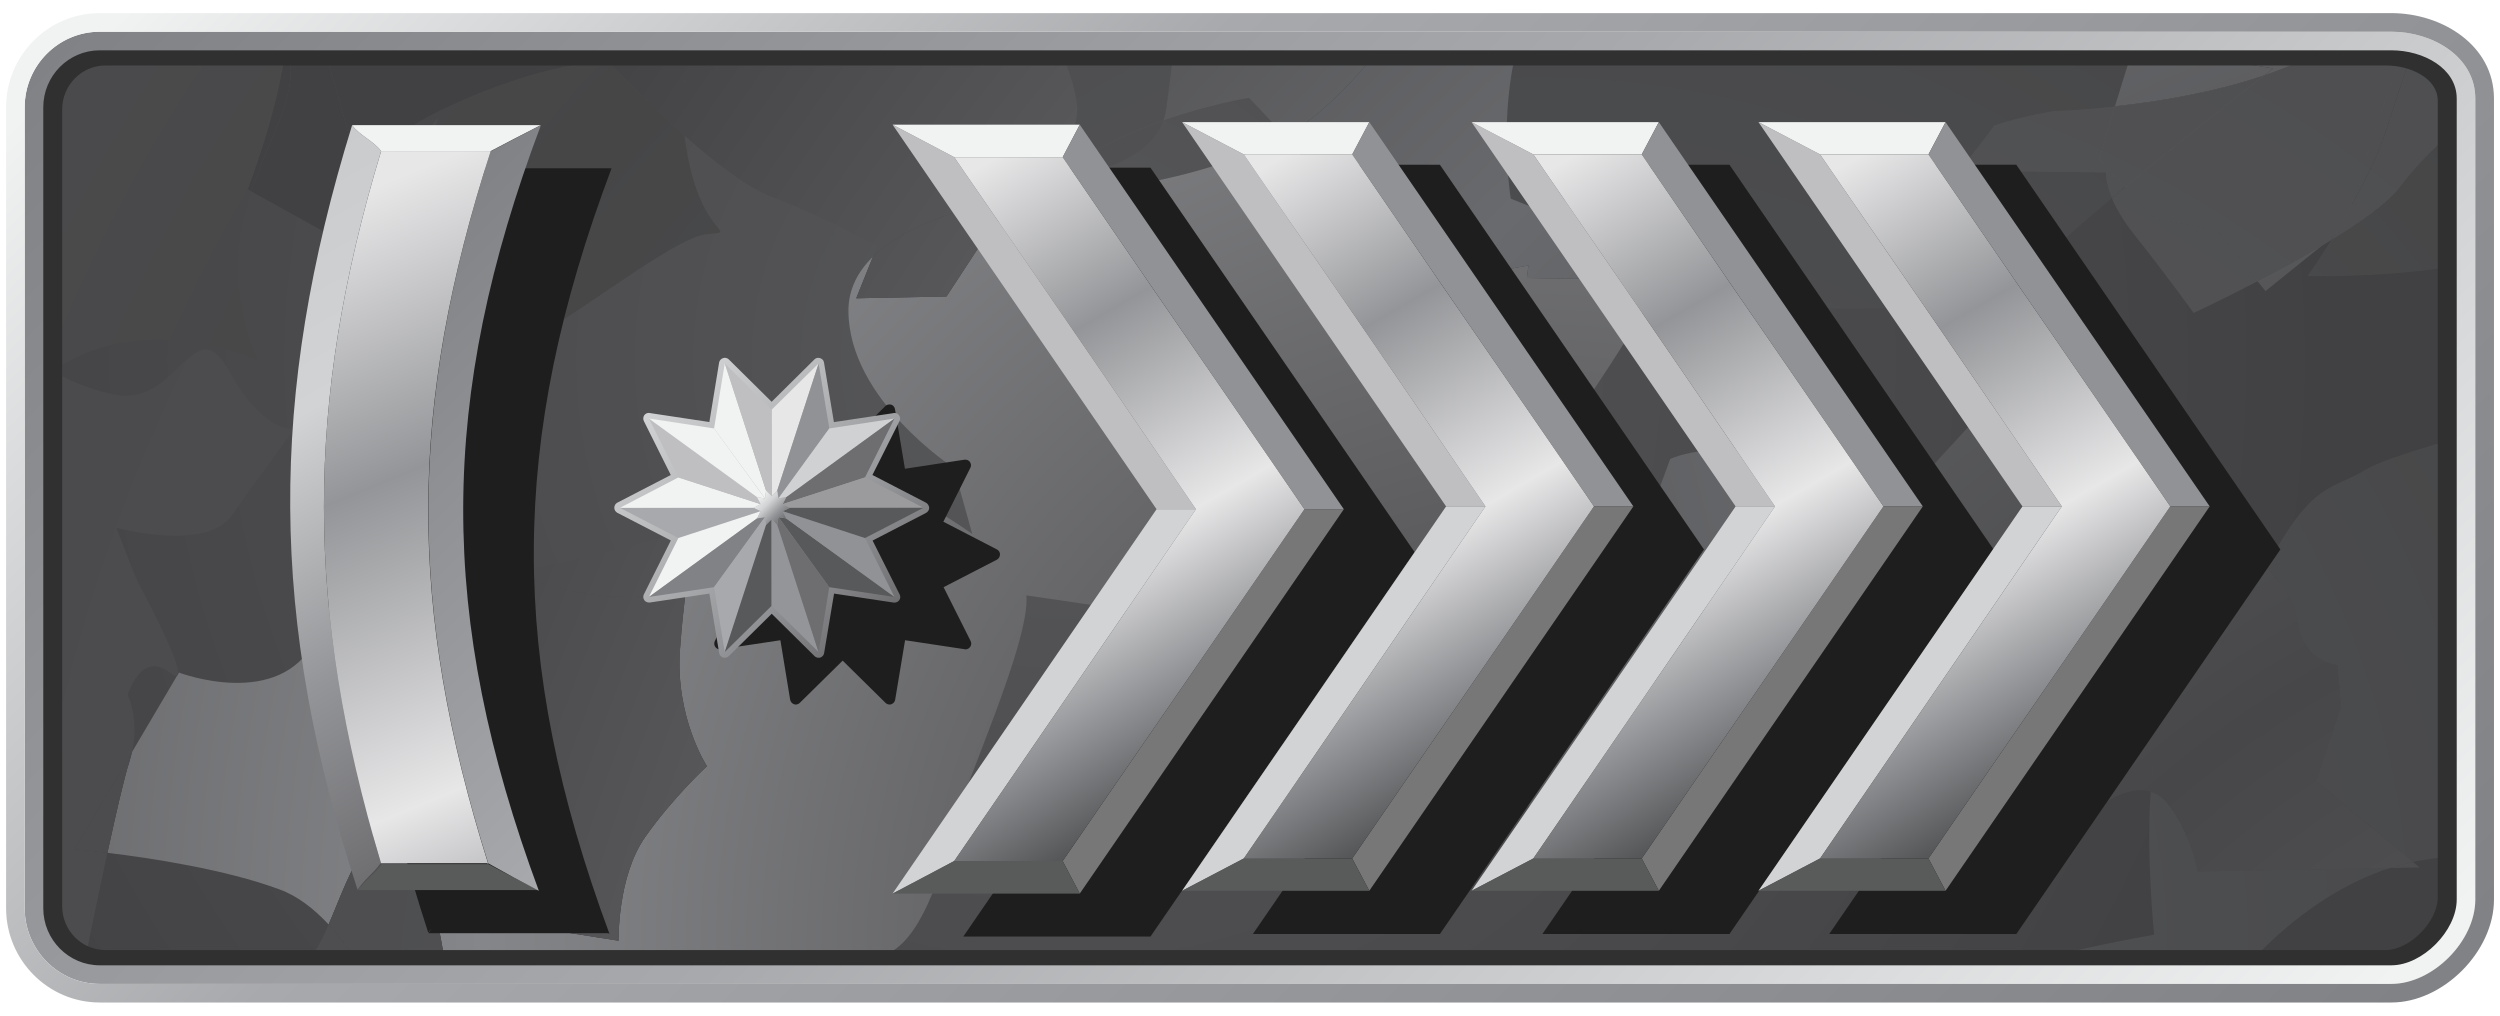 <?xml version="1.0" encoding="utf-8"?>
<!-- Generator: Adobe Illustrator 16.0.0, SVG Export Plug-In . SVG Version: 6.00 Build 0)  -->
<!DOCTYPE svg PUBLIC "-//W3C//DTD SVG 1.1//EN" "http://www.w3.org/Graphics/SVG/1.1/DTD/svg11.dtd">
<svg version="1.1" id="Layer_1" xmlns="http://www.w3.org/2000/svg" xmlns:xlink="http://www.w3.org/1999/xlink" x="0px" y="0px"
	 width="32px" height="13px" viewBox="0 0 32 13" enable-background="new 0 0 32 13" xml:space="preserve">
<g>
	<g>
		
			<radialGradient id="SVGID_1_" cx="347.6" cy="-502.095" r="58.412" gradientTransform="matrix(0.279 0 0 0.279 -83.401 144.68)" gradientUnits="userSpaceOnUse">
			<stop  offset="0" style="stop-color:#58595B"/>
			<stop  offset="0.22" style="stop-color:#525254"/>
			<stop  offset="1" style="stop-color:#414042"/>
		</radialGradient>
		<path fill="url(#SVGID_1_)" d="M31.256,11.4c0,0.52-0.531,1.053-1.049,1.053H1.683c-0.52,0-0.941-0.424-0.941-0.945V1.49
			c0-0.521,0.422-0.945,0.941-0.945h28.524c0.518,0,1.049,0.314,1.049,0.836V11.4z"/>
		<g>
			<path fill="none" d="M30.971,11.104l-0.375,0.006c-0.881,0.283-1.544,0.916-1.914,1.344h1.525c0.518,0,1.049-0.533,1.049-1.053
				v-0.424c-0.127,0.014-0.25,0.031-0.37,0.057L30.971,11.104z"/>
			<path fill="none" d="M2.935,4.752c0.45,0.818,0.836,0.734,0.836,0.734s-0.48,0.643-0.805,1.111S1.488,6.756,1.488,6.756
				l0.271,0.686c0,0,0.564,1.035,0.519,1.189l0.013-0.021c0,0,1.289,0.49,1.747-0.422c0.365-0.725,0.776-1.988,0.929-2.473
				C4.962,5.713,4.959,5.711,4.959,5.711s0.073-0.844-0.313-1.303C4.259,3.951,4.013,3.502,4.013,3.502l0.705-0.881
				C4.68,2.482,4.64,2.342,4.602,2.205c-0.347,0.43-0.388,0.797-0.388,0.797L3.217,2.451C3.21,2.471,3.203,2.49,3.197,2.512
				c-0.389,1.203,0.105,2.1,0.105,2.1S2.021,4.027,0.925,4.6C0.861,4.633,0.799,4.666,0.742,4.697v0.092
				c0.22,0.115,0.477,0.217,0.75,0.266C2.283,5.191,2.486,3.936,2.935,4.752z"/>
			<path fill="none" d="M2.179,8.611C1.802,8.318,1.634,8.895,1.634,8.895s0.151,0.311,0.055,0.732l0.58-0.982
				C2.255,8.656,2.226,8.646,2.179,8.611z"/>
			<path fill="none" d="M15.986,1.252c0,0-0.49,0.078-1.094,0.289c-0.232,0.674-1.414,0.742-1.414,0.742s0.002-0.004,0.004-0.008
				c-0.122,0.086-0.234,0.174-0.334,0.256c0.527-0.029,2.188-0.164,3.293-0.789C16.191,1.459,15.986,1.252,15.986,1.252z"/>
			<path fill="none" d="M27.325,0.545H27.09l0.223,0.037C27.317,0.568,27.321,0.557,27.325,0.545z"/>
			<path fill="none" d="M29.539,3.531c0,0,0.13-0.184,0.302-0.459c-0.041,0.025-0.084,0.049-0.125,0.076l-0.718,0.578L28.897,3.6
				c-0.458,0.238-0.818,0.406-0.818,0.406s-0.381-0.529-0.764-1.01c-0.145-0.182-0.23-0.338-0.282-0.461
				c-0.475,0.398-0.903,0.779-1.116,1.018c-0.32,0.357-1.548,0.418-2.679,0.393c0.053,0.254,0.032,0.445,0.032,0.445l-1.023,0.1
				l-0.113-0.598c-0.582-0.041-0.991-0.084-0.991-0.084s-2.015,3.535-3.802,4.428l-1.296-0.191c0,0.041-0.001,0.08,0,0.119
				c0.02-0.006,0.029-0.012,0.029-0.012L16.085,8.6c0.163,0.887,0.73,1.686,0.73,1.686s-0.222,0.678-0.613,0.463
				c-0.246-0.137-0.491-0.273-0.64-0.355l-1.609,1.551c0,0-1.052-0.424-0.171-1.859c0.379-0.621,0.856-1.063,1.277-1.367
				c-0.232-0.383-0.365-0.691-0.365-0.691l0.15-0.154l-1.707-0.25c0.049,0.596-0.805,2.445-0.941,2.979
				c-0.143,0.559-0.412,1.484-0.9,1.633c-0.128,0.039-0.364,0.121-0.645,0.221h8.773c0.04-0.045,0.083-0.088,0.131-0.131
				c0.308-0.258,4.279-0.014,4.279-0.014s-0.03,0.053-0.077,0.145h1.83c0.538-0.238,1.984-0.488,1.984-0.488
				s-0.104-1.016-0.043-1.832c-0.271-0.084-0.57,0.133-0.57,0.133l-0.418-2.137c0,0,0.484-0.293,1.219-0.637
				s0.748-0.676,0.748-0.676s0.264,0.186,0.504,0.443c0.004-0.006,0.008-0.012,0.012-0.02c0.568-1.092,0.844-0.973,1.246-1.223
				c0.15-0.094,0.527-0.221,0.986-0.355v-2.23C30.36,3.561,29.539,3.531,29.539,3.531z M25.756,7.006
				c-0.191,0.779-1.523,0.723-1.523,0.723s0.303-0.471,0.377-0.742c0.075-0.273-0.094-0.783-0.094-0.783l1.019-1.107l0.603,0.113
				C26.137,5.209,25.948,6.227,25.756,7.006z"/>
			<path fill="none" d="M3.574,11.383c-0.69-0.256-1.654-0.4-2.199-0.467c-0.107,0.496-0.215,1.018-0.277,1.33
				c0.16,0.129,0.363,0.207,0.586,0.207h2.139c0.17-0.172,0.285-0.387,0.385-0.619C4.019,11.633,3.808,11.467,3.574,11.383z"/>
			<path fill="none" d="M9.033,3C8.553,3.053,6.914,4.434,6.434,4.486C6.208,4.514,5.921,4.533,5.673,4.508
				c0.289,0.598,0.671,1.039,0.671,1.039S6.19,6.242,5.781,6.064C5.484,5.938,5.187,5.809,5.045,5.748
				c0.065,0.359,0.342,1.061,1.479,1.557C7.172,7.275,8.894,6.76,8.894,6.76S8.833,7.086,8.775,7.582
				c1.566-0.252,2.929-1.209,2.929-1.209s0.375,0.201,0.741,0.461l-0.236-0.846c0,0-1.351-0.875-1.349-2.016
				c0.001-0.277,0.126-0.502,0.314-0.688l0.054-0.135c0,0-0.651-0.361-1.366-0.637C9.558,2.396,9.141,2.072,8.76,1.734
				c0,0.002,0.001,0.004,0.001,0.006C8.931,3.086,9.513,2.945,9.033,3z"/>
			
				<radialGradient id="SVGID_2_" cx="369.481" cy="-474.974" r="155.243" gradientTransform="matrix(0.279 0 0 0.279 -83.401 144.68)" gradientUnits="userSpaceOnUse">
				<stop  offset="0" style="stop-color:#58595B"/>
				<stop  offset="0.174" style="stop-color:#4D4E50"/>
				<stop  offset="0.366" style="stop-color:#464647"/>
				<stop  offset="0.55" style="stop-color:#4C4C4E"/>
				<stop  offset="0.726" style="stop-color:#57575A"/>
				<stop  offset="1" style="stop-color:#414042"/>
			</radialGradient>
			<path fill="url(#SVGID_2_)" d="M30.596,11.109l-2.46,0.045c0,0-0.114-0.547-0.409-0.891c-0.061-0.068-0.129-0.109-0.197-0.131
				c-0.062,0.816,0.043,1.832,0.043,1.832s-1.446,0.25-1.984,0.488h3.094C29.052,12.025,29.715,11.393,30.596,11.109z"/>
			
				<radialGradient id="SVGID_3_" cx="369.482" cy="-475.017" r="155.161" gradientTransform="matrix(0.279 0 0 0.279 -83.401 144.68)" gradientUnits="userSpaceOnUse">
				<stop  offset="0" style="stop-color:#58595B"/>
				<stop  offset="0.174" style="stop-color:#4D4E50"/>
				<stop  offset="0.366" style="stop-color:#464647"/>
				<stop  offset="0.55" style="stop-color:#4C4C4E"/>
				<stop  offset="0.726" style="stop-color:#57575A"/>
				<stop  offset="1" style="stop-color:#414042"/>
			</radialGradient>
			<path fill="url(#SVGID_3_)" d="M30.722,2.389c-0.15,0.201-0.493,0.445-0.882,0.684c-0.172,0.275-0.302,0.459-0.302,0.459
				s0.821,0.029,1.718-0.1V1.809C31.071,1.979,30.893,2.162,30.722,2.389z"/>
			
				<radialGradient id="SVGID_4_" cx="369.479" cy="-474.962" r="155.255" gradientTransform="matrix(0.279 0 0 0.279 -83.401 144.68)" gradientUnits="userSpaceOnUse">
				<stop  offset="0" style="stop-color:#58595B"/>
				<stop  offset="0.174" style="stop-color:#4D4E50"/>
				<stop  offset="0.366" style="stop-color:#464647"/>
				<stop  offset="0.55" style="stop-color:#4C4C4E"/>
				<stop  offset="0.726" style="stop-color:#57575A"/>
				<stop  offset="1" style="stop-color:#414042"/>
			</radialGradient>
			<path fill="url(#SVGID_4_)" d="M19.338,2.543l0.375,0.15l1.686-0.613c0,0,0.561,0.463,1.261,0.953
				c0.37,0.258,0.521,0.623,0.578,0.912c1.131,0.025,2.358-0.035,2.679-0.393c0.213-0.238,0.642-0.619,1.116-1.018
				c-0.087-0.209-0.076-0.326-0.076-0.326l-1.89-0.021c0,0,0.222-0.25,0.46-0.584c0.417-0.135,0.771-0.184,0.771-0.184
				s0.313-0.006,0.773-0.059c0.07-0.23,0.155-0.5,0.242-0.779L27.09,0.545h-7.643c-0.045,0.135-0.081,0.275-0.104,0.42
				C19.213,1.803,19.338,2.543,19.338,2.543z"/>
			
				<radialGradient id="SVGID_5_" cx="369.481" cy="-474.974" r="155.233" gradientTransform="matrix(0.279 0 0 0.279 -83.401 144.68)" gradientUnits="userSpaceOnUse">
				<stop  offset="0" style="stop-color:#414042"/>
				<stop  offset="0.312" style="stop-color:#858689"/>
				<stop  offset="0.634" style="stop-color:#474749"/>
				<stop  offset="1" style="stop-color:#8E8F92"/>
			</radialGradient>
			<path fill="url(#SVGID_5_)" d="M12.197,10.6c0.137-0.533,0.99-2.383,0.941-2.979l1.707,0.25l1.625-1.674
				c0,0-0.398,0.967-0.426,1.848l1.296,0.191c1.787-0.893,3.802-4.428,3.802-4.428s0.409,0.043,0.991,0.084l-0.057-0.299
				l-2.531-0.035l0.021-0.162l-1.689,0.314c0,0-0.321-0.205-0.611-0.832c-0.158-0.344-0.524-0.795-0.825-1.137
				c-1.105,0.625-2.766,0.76-3.293,0.789c-0.309,0.252-0.5,0.449-0.5,0.449l-0.533,0.814L10.96,3.818l0.214-0.533
				c-0.188,0.186-0.313,0.41-0.314,0.688c-0.002,1.141,1.349,2.016,1.349,2.016l0.236,0.846c-0.366-0.26-0.741-0.461-0.741-0.461
				S10.341,7.33,8.775,7.582C8.75,7.795,8.724,8.041,8.705,8.307c-0.066,0.873,0.344,1.5,0.344,1.5s-0.432,0.398-0.79,0.906
				c-0.357,0.508-0.341,1.328-0.341,1.328l-1.676-0.264L6.147,9.699c0,0-0.206-2.504,0.206-2.404c0.041,0.01,0.1,0.012,0.172,0.01
				C5.387,6.809,5.111,6.107,5.045,5.748C5.005,5.73,4.978,5.719,4.966,5.715C4.814,6.199,4.403,7.463,4.038,8.188
				C3.58,9.1,2.291,8.609,2.291,8.609L2.278,8.631c-0.002,0.006-0.005,0.01-0.009,0.014l-0.58,0.982
				c-0.01,0.039-0.02,0.078-0.033,0.121c-0.063,0.189-0.172,0.664-0.281,1.168c0.545,0.066,1.509,0.211,2.199,0.467
				c0.234,0.084,0.445,0.25,0.633,0.451c0.148-0.34,0.27-0.715,0.506-1.039c0.536-0.734,0.866,0.926,0.866,0.926
				s0.084,0.324,0.132,0.732h4.941c0.28-0.1,0.517-0.182,0.645-0.221C11.785,12.084,12.054,11.158,12.197,10.6z"/>
			
				<radialGradient id="SVGID_6_" cx="369.481" cy="-474.974" r="155.212" gradientTransform="matrix(0.279 0 0 0.279 -83.401 144.68)" gradientUnits="userSpaceOnUse">
				<stop  offset="0" style="stop-color:#58595B"/>
				<stop  offset="0.174" style="stop-color:#4D4E50"/>
				<stop  offset="0.366" style="stop-color:#464647"/>
				<stop  offset="0.55" style="stop-color:#4C4C4E"/>
				<stop  offset="0.726" style="stop-color:#57575A"/>
				<stop  offset="1" style="stop-color:#414042"/>
			</radialGradient>
			<path fill="url(#SVGID_6_)" d="M19.556,12.322c-0.048,0.043-0.091,0.086-0.131,0.131h4.333c0.047-0.092,0.077-0.145,0.077-0.145
				S19.864,12.064,19.556,12.322z"/>
			
				<radialGradient id="SVGID_7_" cx="369.501" cy="-474.981" r="155.274" gradientTransform="matrix(0.279 0 0 0.279 -83.401 144.68)" gradientUnits="userSpaceOnUse">
				<stop  offset="0" style="stop-color:#58595B"/>
				<stop  offset="0.174" style="stop-color:#4D4E50"/>
				<stop  offset="0.366" style="stop-color:#464647"/>
				<stop  offset="0.55" style="stop-color:#4C4C4E"/>
				<stop  offset="0.726" style="stop-color:#57575A"/>
				<stop  offset="1" style="stop-color:#414042"/>
			</radialGradient>
			<path fill="url(#SVGID_7_)" d="M0.742,1.49v3.207C0.799,4.666,0.861,4.633,0.925,4.6c1.096-0.572,2.377,0.012,2.377,0.012
				s-0.494-0.896-0.105-2.1C3.203,2.49,3.21,2.471,3.217,2.451L3.171,2.424c0,0,0.415-1.07,0.482-1.826
				C3.656,0.58,3.656,0.563,3.658,0.545H1.683C1.164,0.545,0.742,0.969,0.742,1.49z"/>
			
				<radialGradient id="SVGID_8_" cx="369.478" cy="-474.971" r="155.235" gradientTransform="matrix(0.279 0 0 0.279 -83.401 144.68)" gradientUnits="userSpaceOnUse">
				<stop  offset="0" style="stop-color:#58595B"/>
				<stop  offset="0.174" style="stop-color:#4D4E50"/>
				<stop  offset="0.366" style="stop-color:#464647"/>
				<stop  offset="0.55" style="stop-color:#4C4C4E"/>
				<stop  offset="0.726" style="stop-color:#57575A"/>
				<stop  offset="1" style="stop-color:#414042"/>
			</radialGradient>
			<path fill="url(#SVGID_8_)" d="M5,2.268l0.604-0.756c0,0-0.117,0.391-0.191,0.895C5.349,2.832,5.318,3.336,5.41,3.764
				c0.057,0.262,0.154,0.514,0.264,0.744c0.248,0.025,0.535,0.006,0.761-0.021C6.914,4.434,8.553,3.053,9.033,3
				c0.48-0.055-0.102,0.086-0.271-1.26c0-0.002-0.001-0.004-0.001-0.006C8.24,1.271,7.786,0.789,7.786,0.789S7,0.762,5.66,1.402
				C5.148,1.646,4.816,1.936,4.602,2.205C4.64,2.342,4.68,2.482,4.718,2.621L5,2.268z"/>
			
				<radialGradient id="SVGID_9_" cx="369.253" cy="-477.711" r="145.304" gradientTransform="matrix(0.279 0 0 0.279 -83.401 144.68)" gradientUnits="userSpaceOnUse">
				<stop  offset="0" style="stop-color:#58595B"/>
				<stop  offset="0.174" style="stop-color:#4D4E50"/>
				<stop  offset="0.366" style="stop-color:#464647"/>
				<stop  offset="0.55" style="stop-color:#4C4C4E"/>
				<stop  offset="0.726" style="stop-color:#57575A"/>
				<stop  offset="1" style="stop-color:#414042"/>
			</radialGradient>
			<polygon fill="url(#SVGID_9_)" points="17.997,0.545 17.961,0.545 17.981,0.566 			"/>
			
				<radialGradient id="SVGID_10_" cx="369.475" cy="-474.971" r="155.258" gradientTransform="matrix(0.279 0 0 0.279 -83.401 144.68)" gradientUnits="userSpaceOnUse">
				<stop  offset="0" style="stop-color:#58595B"/>
				<stop  offset="0.174" style="stop-color:#4D4E50"/>
				<stop  offset="0.366" style="stop-color:#464647"/>
				<stop  offset="0.55" style="stop-color:#4C4C4E"/>
				<stop  offset="0.726" style="stop-color:#57575A"/>
				<stop  offset="1" style="stop-color:#414042"/>
			</radialGradient>
			<path fill="url(#SVGID_10_)" d="M29.024,7.24c-0.004,0.008-0.008,0.014-0.012,0.02c0.187,0.201,0.36,0.445,0.389,0.68
				c0.069,0.539,0.518,0.574,0.518,0.574l0.045,0.535l-0.319,0.947l1.242,1.037c0.12-0.025,0.243-0.043,0.37-0.057V5.662
				c-0.459,0.135-0.836,0.262-0.986,0.355C29.868,6.268,29.592,6.148,29.024,7.24z"/>
			
				<radialGradient id="SVGID_11_" cx="427.607" cy="-447.945" r="123.638" gradientTransform="matrix(0.279 0 0 0.279 -83.401 144.68)" gradientUnits="userSpaceOnUse">
				<stop  offset="0" style="stop-color:#646467"/>
				<stop  offset="0.366" style="stop-color:#474749"/>
				<stop  offset="0.688" style="stop-color:#696A6D"/>
				<stop  offset="1" style="stop-color:#414042"/>
			</radialGradient>
			<path fill="url(#SVGID_11_)" d="M23.27,4.391c0,0,0.021-0.191-0.032-0.445c-0.394-0.01-0.776-0.031-1.104-0.053l0.113,0.598
				L23.27,4.391z"/>
			
				<radialGradient id="SVGID_12_" cx="427.628" cy="-448.082" r="123.514" gradientTransform="matrix(0.279 0 0 0.279 -83.401 144.68)" gradientUnits="userSpaceOnUse">
				<stop  offset="0" style="stop-color:#646467"/>
				<stop  offset="0.366" style="stop-color:#474749"/>
				<stop  offset="0.688" style="stop-color:#696A6D"/>
				<stop  offset="1" style="stop-color:#414042"/>
			</radialGradient>
			<path fill="url(#SVGID_12_)" d="M14.892,1.541c0.604-0.211,1.094-0.289,1.094-0.289s0.205,0.207,0.455,0.49
				c0.158-0.088,0.305-0.188,0.436-0.297c0.345-0.291,0.616-0.604,0.83-0.9h-2.674c-0.031,0.281-0.068,0.59-0.109,0.869
				C14.917,1.457,14.906,1.502,14.892,1.541z"/>
			
				<radialGradient id="SVGID_13_" cx="427.61" cy="-447.986" r="123.574" gradientTransform="matrix(0.279 0 0 0.279 -83.401 144.68)" gradientUnits="userSpaceOnUse">
				<stop  offset="0" style="stop-color:#646467"/>
				<stop  offset="0.366" style="stop-color:#474749"/>
				<stop  offset="0.688" style="stop-color:#696A6D"/>
				<stop  offset="1" style="stop-color:#414042"/>
			</radialGradient>
			<path fill="url(#SVGID_13_)" d="M14.695,8.025c0,0,0.133,0.309,0.365,0.691c0.473-0.342,0.873-0.51,0.984-0.553
				c-0.001-0.039,0-0.078,0-0.119l-1.199-0.174L14.695,8.025z"/>
			
				<radialGradient id="SVGID_14_" cx="427.648" cy="-448.103" r="123.416" gradientTransform="matrix(0.279 0 0 0.279 -83.401 144.68)" gradientUnits="userSpaceOnUse">
				<stop  offset="0" style="stop-color:#646467"/>
				<stop  offset="0.366" style="stop-color:#474749"/>
				<stop  offset="0.688" style="stop-color:#696A6D"/>
				<stop  offset="1" style="stop-color:#414042"/>
			</radialGradient>
			<path fill="url(#SVGID_14_)" d="M29.715,3.148c-0.273,0.162-0.561,0.318-0.818,0.451l0.101,0.127L29.715,3.148z"/>
			
				<radialGradient id="SVGID_15_" cx="427.647" cy="-448.014" r="123.604" gradientTransform="matrix(0.279 0 0 0.279 -83.401 144.68)" gradientUnits="userSpaceOnUse">
				<stop  offset="0" style="stop-color:#646467"/>
				<stop  offset="0.366" style="stop-color:#474749"/>
				<stop  offset="0.688" style="stop-color:#696A6D"/>
				<stop  offset="1" style="stop-color:#414042"/>
			</radialGradient>
			<path fill="url(#SVGID_15_)" d="M24.516,6.203c0,0,0.169,0.51,0.094,0.783c-0.074,0.271-0.377,0.742-0.377,0.742
				s1.332,0.057,1.523-0.723s0.381-1.797,0.381-1.797l-0.603-0.113L24.516,6.203z"/>
			
				<radialGradient id="SVGID_16_" cx="427.639" cy="-447.997" r="123.599" gradientTransform="matrix(0.279 0 0 0.279 -83.401 144.68)" gradientUnits="userSpaceOnUse">
				<stop  offset="0" style="stop-color:#646467"/>
				<stop  offset="0.366" style="stop-color:#474749"/>
				<stop  offset="0.688" style="stop-color:#696A6D"/>
				<stop  offset="1" style="stop-color:#414042"/>
			</radialGradient>
			<path fill="url(#SVGID_16_)" d="M6.525,7.305c0.156,0.068,0.329,0.133,0.52,0.189c0.566,0.176,1.162,0.18,1.73,0.088
				C8.833,7.086,8.894,6.76,8.894,6.76S7.172,7.275,6.525,7.305z"/>
			
				<radialGradient id="SVGID_17_" cx="427.646" cy="-447.972" r="123.627" gradientTransform="matrix(0.279 0 0 0.279 -83.401 144.68)" gradientUnits="userSpaceOnUse">
				<stop  offset="0" style="stop-color:#646467"/>
				<stop  offset="0.366" style="stop-color:#474749"/>
				<stop  offset="0.688" style="stop-color:#696A6D"/>
				<stop  offset="1" style="stop-color:#414042"/>
			</radialGradient>
			<path fill="url(#SVGID_17_)" d="M15.563,10.393c0.148,0.082,0.394,0.219,0.64,0.355c0.392,0.215,0.613-0.463,0.613-0.463
				s-0.567-0.799-0.73-1.686l0.032,1.258L15.563,10.393z"/>
			
				<radialGradient id="SVGID_18_" cx="427.637" cy="-448.014" r="123.584" gradientTransform="matrix(0.279 0 0 0.279 -83.401 144.68)" gradientUnits="userSpaceOnUse">
				<stop  offset="0" style="stop-color:#646467"/>
				<stop  offset="0.366" style="stop-color:#474749"/>
				<stop  offset="0.688" style="stop-color:#696A6D"/>
				<stop  offset="1" style="stop-color:#414042"/>
			</radialGradient>
			<path fill="url(#SVGID_18_)" d="M8.76,1.734c0.381,0.338,0.798,0.662,1.102,0.779c0.715,0.275,1.366,0.637,1.366,0.637
				l-0.054,0.135c0.59-0.578,1.806-0.748,1.806-0.748s0.061,0,0.168-0.006c0.1-0.082,0.212-0.17,0.334-0.256
				c0.032-0.064,0.256-0.512,0.3-0.771c0.048-0.281-0.171-0.77-0.171-0.77l0.143-0.189H8.855C8.759,0.895,8.707,1.299,8.76,1.734z"
				/>
			
				<radialGradient id="SVGID_19_" cx="427.631" cy="-447.884" r="123.784" gradientTransform="matrix(0.279 0 0 0.279 -83.401 144.68)" gradientUnits="userSpaceOnUse">
				<stop  offset="0" style="stop-color:#646467"/>
				<stop  offset="0.366" style="stop-color:#474749"/>
				<stop  offset="0.688" style="stop-color:#696A6D"/>
				<stop  offset="1" style="stop-color:#414042"/>
			</radialGradient>
			<path fill="url(#SVGID_19_)" d="M29.094,0.877c0,0-0.041,0.031-0.112,0.088c0.326-0.111,0.639-0.248,0.911-0.42h-2.568
				c-0.004,0.012-0.008,0.023-0.012,0.037L29.094,0.877z"/>
			
				<radialGradient id="SVGID_20_" cx="427.57" cy="-448.616" r="121.663" gradientTransform="matrix(0.279 0 0 0.279 -83.401 144.68)" gradientUnits="userSpaceOnUse">
				<stop  offset="0" style="stop-color:#646467"/>
				<stop  offset="0.366" style="stop-color:#474749"/>
				<stop  offset="0.688" style="stop-color:#696A6D"/>
				<stop  offset="1" style="stop-color:#414042"/>
			</radialGradient>
			<path fill="url(#SVGID_20_)" d="M30.971,11.104l-0.085-0.07c-0.099,0.021-0.196,0.047-0.29,0.076L30.971,11.104z"/>
			
				<radialGradient id="SVGID_21_" cx="427.62" cy="-448.01" r="123.569" gradientTransform="matrix(0.279 0 0 0.279 -83.401 144.68)" gradientUnits="userSpaceOnUse">
				<stop  offset="0" style="stop-color:#646467"/>
				<stop  offset="0.366" style="stop-color:#474749"/>
				<stop  offset="0.688" style="stop-color:#696A6D"/>
				<stop  offset="1" style="stop-color:#414042"/>
			</radialGradient>
			<path fill="url(#SVGID_21_)" d="M29.012,7.26c-0.24-0.258-0.504-0.443-0.504-0.443s-0.014,0.332-0.748,0.676
				s-1.219,0.637-1.219,0.637l0.418,2.137c0,0,0.299-0.217,0.57-0.133c0.024-0.332,0.077-0.633,0.176-0.82
				C28.042,8.682,28.45,8.336,29.012,7.26z"/>
			
				<radialGradient id="SVGID_22_" cx="427.601" cy="-448.003" r="123.56" gradientTransform="matrix(0.279 0 0 0.279 -83.401 144.68)" gradientUnits="userSpaceOnUse">
				<stop  offset="0" style="stop-color:#646467"/>
				<stop  offset="0.366" style="stop-color:#474749"/>
				<stop  offset="0.688" style="stop-color:#696A6D"/>
				<stop  offset="1" style="stop-color:#414042"/>
			</radialGradient>
			<path fill="url(#SVGID_22_)" d="M3.217,2.451l0.997,0.551c0,0,0.041-0.367,0.388-0.797C4.394,1.461,4.19,0.75,4.132,0.545H3.675
				C3.845,1.221,3.508,1.582,3.217,2.451z"/>
			
				<radialGradient id="SVGID_23_" cx="369.494" cy="-474.993" r="155.203" gradientTransform="matrix(0.279 0 0 0.279 -83.401 144.68)" gradientUnits="userSpaceOnUse">
				<stop  offset="0" style="stop-color:#58595B"/>
				<stop  offset="0.174" style="stop-color:#4D4E50"/>
				<stop  offset="0.366" style="stop-color:#464647"/>
				<stop  offset="0.55" style="stop-color:#4C4C4E"/>
				<stop  offset="0.726" style="stop-color:#57575A"/>
				<stop  offset="1" style="stop-color:#414042"/>
			</radialGradient>
			<path fill="url(#SVGID_23_)" d="M12.115,3.795l0.533-0.814c0,0,0.191-0.197,0.5-0.449c-0.107,0.006-0.168,0.006-0.168,0.006
				s-1.216,0.17-1.806,0.748L10.96,3.818L12.115,3.795z"/>
			
				<radialGradient id="SVGID_24_" cx="427.669" cy="-448.047" r="123.594" gradientTransform="matrix(0.279 0 0 0.279 -83.401 144.68)" gradientUnits="userSpaceOnUse">
				<stop  offset="0" style="stop-color:#646467"/>
				<stop  offset="0.366" style="stop-color:#474749"/>
				<stop  offset="0.688" style="stop-color:#696A6D"/>
				<stop  offset="1" style="stop-color:#414042"/>
			</radialGradient>
			<path fill="url(#SVGID_24_)" d="M12.115,3.795l0.533-0.814c0,0,0.191-0.197,0.5-0.449c-0.107,0.006-0.168,0.006-0.168,0.006
				s-1.216,0.17-1.806,0.748L10.96,3.818L12.115,3.795z"/>
			
				<radialGradient id="SVGID_25_" cx="369.481" cy="-474.981" r="155.202" gradientTransform="matrix(0.279 0 0 0.279 -83.401 144.68)" gradientUnits="userSpaceOnUse">
				<stop  offset="0" style="stop-color:#58595B"/>
				<stop  offset="0.174" style="stop-color:#4D4E50"/>
				<stop  offset="0.366" style="stop-color:#464647"/>
				<stop  offset="0.55" style="stop-color:#4C4C4E"/>
				<stop  offset="0.726" style="stop-color:#57575A"/>
				<stop  offset="1" style="stop-color:#414042"/>
			</radialGradient>
			<path fill="url(#SVGID_25_)" d="M14.845,7.871l1.199,0.174c0.027-0.881,0.426-1.848,0.426-1.848L14.845,7.871z"/>
			
				<radialGradient id="SVGID_26_" cx="427.626" cy="-448.028" r="123.565" gradientTransform="matrix(0.279 0 0 0.279 -83.401 144.68)" gradientUnits="userSpaceOnUse">
				<stop  offset="0" style="stop-color:#646467"/>
				<stop  offset="0.366" style="stop-color:#474749"/>
				<stop  offset="0.688" style="stop-color:#696A6D"/>
				<stop  offset="1" style="stop-color:#414042"/>
			</radialGradient>
			<path fill="url(#SVGID_26_)" d="M14.845,7.871l1.199,0.174c0.027-0.881,0.426-1.848,0.426-1.848L14.845,7.871z"/>
			
				<radialGradient id="SVGID_27_" cx="369.478" cy="-474.951" r="155.301" gradientTransform="matrix(0.279 0 0 0.279 -83.401 144.68)" gradientUnits="userSpaceOnUse">
				<stop  offset="0" style="stop-color:#58595B"/>
				<stop  offset="0.174" style="stop-color:#4D4E50"/>
				<stop  offset="0.366" style="stop-color:#464647"/>
				<stop  offset="0.55" style="stop-color:#4C4C4E"/>
				<stop  offset="0.726" style="stop-color:#57575A"/>
				<stop  offset="1" style="stop-color:#414042"/>
			</radialGradient>
			<path fill="url(#SVGID_27_)" d="M16.876,1.445c-0.131,0.109-0.277,0.209-0.436,0.297c0.301,0.342,0.667,0.793,0.825,1.137
				c0.29,0.627,0.611,0.832,0.611,0.832l1.689-0.314l-0.021,0.162l2.531,0.035l0.057,0.299c0.328,0.021,0.711,0.043,1.104,0.053
				C23.18,3.656,23.03,3.291,22.66,3.033c-0.7-0.49-1.261-0.953-1.261-0.953l-1.686,0.613l-0.375-0.15c0,0-0.125-0.74,0.006-1.578
				c0.022-0.145,0.059-0.285,0.104-0.42h-1.451l-0.016,0.021l-0.02-0.021h-0.255C17.493,0.842,17.221,1.154,16.876,1.445z"/>
			
				<radialGradient id="SVGID_28_" cx="427.625" cy="-447.976" r="123.616" gradientTransform="matrix(0.279 0 0 0.279 -83.401 144.68)" gradientUnits="userSpaceOnUse">
				<stop  offset="0" style="stop-color:#646467"/>
				<stop  offset="0.366" style="stop-color:#474749"/>
				<stop  offset="0.688" style="stop-color:#696A6D"/>
				<stop  offset="1" style="stop-color:#414042"/>
			</radialGradient>
			<path fill="url(#SVGID_28_)" d="M16.876,1.445c-0.131,0.109-0.277,0.209-0.436,0.297c0.301,0.342,0.667,0.793,0.825,1.137
				c0.29,0.627,0.611,0.832,0.611,0.832l1.689-0.314l-0.021,0.162l2.531,0.035l0.057,0.299c0.328,0.021,0.711,0.043,1.104,0.053
				C23.18,3.656,23.03,3.291,22.66,3.033c-0.7-0.49-1.261-0.953-1.261-0.953l-1.686,0.613l-0.375-0.15c0,0-0.125-0.74,0.006-1.578
				c0.022-0.145,0.059-0.285,0.104-0.42h-1.451l-0.016,0.021l-0.02-0.021h-0.255C17.493,0.842,17.221,1.154,16.876,1.445z"/>
			
				<radialGradient id="SVGID_29_" cx="-3809.703" cy="-5327.006" r="123.589" gradientTransform="matrix(-0.142 0.24 -0.24 -0.142 -1818.585 169.85)" gradientUnits="userSpaceOnUse">
				<stop  offset="0" style="stop-color:#646467"/>
				<stop  offset="0.366" style="stop-color:#474749"/>
				<stop  offset="0.688" style="stop-color:#696A6D"/>
				<stop  offset="1" style="stop-color:#414042"/>
			</radialGradient>
			<path fill="url(#SVGID_29_)" d="M23.836,6.166c-0.028-0.168-0.039-0.346-0.034-0.525c-0.446,0.084-1.021,0.168-1.397,0.131
				c-0.689-0.07-1.027,0.104-1.027,0.104l-0.59,1.611l-0.129-0.1l-1.322,2.158l-0.283-0.102c-0.187,0.27-0.398,0.588-0.607,0.924
				c0.275,0.096,0.667,0.154,1.078-0.033c0.777-0.354,1.461-0.6,1.461-0.6l0.332-1.764l0.319-0.246c0,0,0.703,0.271,1.357,0.813
				c0.111,0.09,0.214,0.193,0.308,0.299l0.739-1.246L24.03,7.563l0.029-0.004l0.129-0.221C24.041,7.004,23.911,6.609,23.836,6.166z"
				/>
			
				<radialGradient id="SVGID_30_" cx="369.467" cy="-475.04" r="155.123" gradientTransform="matrix(0.279 0 0 0.279 -83.401 144.68)" gradientUnits="userSpaceOnUse">
				<stop  offset="0" style="stop-color:#58595B"/>
				<stop  offset="0.174" style="stop-color:#4D4E50"/>
				<stop  offset="0.366" style="stop-color:#464647"/>
				<stop  offset="0.55" style="stop-color:#4C4C4E"/>
				<stop  offset="0.726" style="stop-color:#57575A"/>
				<stop  offset="1" style="stop-color:#414042"/>
			</radialGradient>
			<path fill="url(#SVGID_30_)" d="M29.094,0.877l-1.781-0.295c-0.087,0.279-0.172,0.549-0.242,0.779
				c0.526-0.057,1.245-0.17,1.911-0.396C29.053,0.908,29.094,0.877,29.094,0.877z"/>
			
				<radialGradient id="SVGID_31_" cx="427.639" cy="-448.121" r="123.408" gradientTransform="matrix(0.279 0 0 0.279 -83.401 144.68)" gradientUnits="userSpaceOnUse">
				<stop  offset="0" style="stop-color:#646467"/>
				<stop  offset="0.366" style="stop-color:#474749"/>
				<stop  offset="0.688" style="stop-color:#696A6D"/>
				<stop  offset="1" style="stop-color:#414042"/>
			</radialGradient>
			<path fill="url(#SVGID_31_)" d="M29.094,0.877l-1.781-0.295c-0.087,0.279-0.172,0.549-0.242,0.779
				c0.526-0.057,1.245-0.17,1.911-0.396C29.053,0.908,29.094,0.877,29.094,0.877z"/>
			
				<radialGradient id="SVGID_32_" cx="369.466" cy="-474.964" r="155.191" gradientTransform="matrix(0.279 0 0 0.279 -83.401 144.68)" gradientUnits="userSpaceOnUse">
				<stop  offset="0" style="stop-color:#58595B"/>
				<stop  offset="0.174" style="stop-color:#4D4E50"/>
				<stop  offset="0.366" style="stop-color:#464647"/>
				<stop  offset="0.55" style="stop-color:#4C4C4E"/>
				<stop  offset="0.726" style="stop-color:#57575A"/>
				<stop  offset="1" style="stop-color:#414042"/>
			</radialGradient>
			<path fill="url(#SVGID_32_)" d="M7.044,7.494c-0.19-0.057-0.363-0.121-0.52-0.189c-0.072,0.002-0.131,0-0.172-0.01
				c-0.412-0.1-0.206,2.404-0.206,2.404l0.095,2.078l1.676,0.264c0,0-0.017-0.82,0.341-1.328c0.358-0.508,0.79-0.906,0.79-0.906
				s-0.41-0.627-0.344-1.5c0.02-0.266,0.045-0.512,0.07-0.725C8.207,7.674,7.611,7.67,7.044,7.494z"/>
			
				<radialGradient id="SVGID_33_" cx="427.595" cy="-447.989" r="123.549" gradientTransform="matrix(0.279 0 0 0.279 -83.401 144.68)" gradientUnits="userSpaceOnUse">
				<stop  offset="0" style="stop-color:#646467"/>
				<stop  offset="0.366" style="stop-color:#474749"/>
				<stop  offset="0.688" style="stop-color:#696A6D"/>
				<stop  offset="1" style="stop-color:#414042"/>
			</radialGradient>
			<path fill="url(#SVGID_33_)" d="M7.044,7.494c-0.19-0.057-0.363-0.121-0.52-0.189c-0.072,0.002-0.131,0-0.172-0.01
				c-0.412-0.1-0.206,2.404-0.206,2.404l0.095,2.078l1.676,0.264c0,0-0.017-0.82,0.341-1.328c0.358-0.508,0.79-0.906,0.79-0.906
				s-0.41-0.627-0.344-1.5c0.02-0.266,0.045-0.512,0.07-0.725C8.207,7.674,7.611,7.67,7.044,7.494z"/>
			
				<radialGradient id="SVGID_34_" cx="369.488" cy="-474.969" r="155.204" gradientTransform="matrix(0.279 0 0 0.279 -83.401 144.68)" gradientUnits="userSpaceOnUse">
				<stop  offset="0" style="stop-color:#58595B"/>
				<stop  offset="0.174" style="stop-color:#4D4E50"/>
				<stop  offset="0.366" style="stop-color:#464647"/>
				<stop  offset="0.55" style="stop-color:#4C4C4E"/>
				<stop  offset="0.726" style="stop-color:#57575A"/>
				<stop  offset="1" style="stop-color:#414042"/>
			</radialGradient>
			<path fill="url(#SVGID_34_)" d="M27.727,10.264c0.295,0.344,0.409,0.891,0.409,0.891l2.46-0.045
				c0.094-0.029,0.191-0.055,0.29-0.076l-1.242-1.037l0.319-0.947l-0.045-0.535c0,0-0.448-0.035-0.518-0.574
				c-0.028-0.234-0.202-0.479-0.389-0.68c-0.563,1.076-0.97,1.422-1.307,2.053c-0.099,0.188-0.151,0.488-0.176,0.82
				C27.598,10.154,27.667,10.195,27.727,10.264z"/>
			
				<radialGradient id="SVGID_35_" cx="427.623" cy="-447.993" r="123.622" gradientTransform="matrix(0.279 0 0 0.279 -83.401 144.68)" gradientUnits="userSpaceOnUse">
				<stop  offset="0" style="stop-color:#646467"/>
				<stop  offset="0.366" style="stop-color:#474749"/>
				<stop  offset="0.688" style="stop-color:#696A6D"/>
				<stop  offset="1" style="stop-color:#414042"/>
			</radialGradient>
			<path fill="url(#SVGID_35_)" d="M27.727,10.264c0.295,0.344,0.409,0.891,0.409,0.891l2.46-0.045
				c0.094-0.029,0.191-0.055,0.29-0.076l-1.242-1.037l0.319-0.947l-0.045-0.535c0,0-0.448-0.035-0.518-0.574
				c-0.028-0.234-0.202-0.479-0.389-0.68c-0.563,1.076-0.97,1.422-1.307,2.053c-0.099,0.188-0.151,0.488-0.176,0.82
				C27.598,10.154,27.667,10.195,27.727,10.264z"/>
			
				<radialGradient id="SVGID_36_" cx="369.499" cy="-474.957" r="155.294" gradientTransform="matrix(0.279 0 0 0.279 -83.401 144.68)" gradientUnits="userSpaceOnUse">
				<stop  offset="0" style="stop-color:#58595B"/>
				<stop  offset="0.174" style="stop-color:#4D4E50"/>
				<stop  offset="0.366" style="stop-color:#464647"/>
				<stop  offset="0.55" style="stop-color:#4C4C4E"/>
				<stop  offset="0.726" style="stop-color:#57575A"/>
				<stop  offset="1" style="stop-color:#414042"/>
			</radialGradient>
			<path fill="url(#SVGID_36_)" d="M3.171,2.424l0.046,0.027c0.291-0.869,0.628-1.23,0.458-1.906H3.658
				C3.656,0.563,3.656,0.58,3.654,0.598C3.586,1.354,3.171,2.424,3.171,2.424z"/>
			
				<radialGradient id="SVGID_37_" cx="427.666" cy="-447.984" r="123.624" gradientTransform="matrix(0.279 0 0 0.279 -83.401 144.68)" gradientUnits="userSpaceOnUse">
				<stop  offset="0" style="stop-color:#646467"/>
				<stop  offset="0.366" style="stop-color:#474749"/>
				<stop  offset="0.688" style="stop-color:#696A6D"/>
				<stop  offset="1" style="stop-color:#414042"/>
			</radialGradient>
			<path fill="url(#SVGID_37_)" d="M3.171,2.424l0.046,0.027c0.291-0.869,0.628-1.23,0.458-1.906H3.658
				C3.656,0.563,3.656,0.58,3.654,0.598C3.586,1.354,3.171,2.424,3.171,2.424z"/>
			
				<radialGradient id="SVGID_38_" cx="369.479" cy="-474.947" r="155.276" gradientTransform="matrix(0.279 0 0 0.279 -83.401 144.68)" gradientUnits="userSpaceOnUse">
				<stop  offset="0" style="stop-color:#58595B"/>
				<stop  offset="0.174" style="stop-color:#4D4E50"/>
				<stop  offset="0.366" style="stop-color:#464647"/>
				<stop  offset="0.55" style="stop-color:#4C4C4E"/>
				<stop  offset="0.726" style="stop-color:#57575A"/>
				<stop  offset="1" style="stop-color:#414042"/>
			</radialGradient>
			<path fill="url(#SVGID_38_)" d="M5.66,1.402C7,0.762,7.786,0.789,7.786,0.789S8.24,1.271,8.76,1.734
				c-0.054-0.436-0.001-0.84,0.095-1.189H4.132c0.058,0.205,0.262,0.916,0.47,1.66C4.816,1.936,5.148,1.646,5.66,1.402z"/>
			
				<radialGradient id="SVGID_39_" cx="427.625" cy="-447.969" r="123.598" gradientTransform="matrix(0.279 0 0 0.279 -83.401 144.68)" gradientUnits="userSpaceOnUse">
				<stop  offset="0" style="stop-color:#646467"/>
				<stop  offset="0.366" style="stop-color:#474749"/>
				<stop  offset="0.688" style="stop-color:#696A6D"/>
				<stop  offset="1" style="stop-color:#414042"/>
			</radialGradient>
			<path fill="url(#SVGID_39_)" d="M5.66,1.402C7,0.762,7.786,0.789,7.786,0.789S8.24,1.271,8.76,1.734
				c-0.054-0.436-0.001-0.84,0.095-1.189H4.132c0.058,0.205,0.262,0.916,0.47,1.66C4.816,1.936,5.148,1.646,5.66,1.402z"/>
			
				<radialGradient id="SVGID_40_" cx="375.609" cy="-468.502" r="139.691" gradientTransform="matrix(0.279 0 0 0.279 -83.401 144.68)" gradientUnits="userSpaceOnUse">
				<stop  offset="0" style="stop-color:#58595B"/>
				<stop  offset="1" style="stop-color:#414042"/>
			</radialGradient>
			<path fill="url(#SVGID_40_)" d="M15.236,8.986c-0.063-0.092-0.123-0.184-0.176-0.27c-0.421,0.305-0.898,0.746-1.277,1.367
				c-0.881,1.436,0.171,1.859,0.171,1.859l1.609-1.551c-0.088-0.049-0.142-0.078-0.142-0.078S15.576,9.482,15.236,8.986z"/>
			
				<radialGradient id="SVGID_41_" cx="375.661" cy="-468.515" r="139.787" gradientTransform="matrix(0.279 0 0 0.279 -83.401 144.68)" gradientUnits="userSpaceOnUse">
				<stop  offset="0" style="stop-color:#58595B"/>
				<stop  offset="1" style="stop-color:#414042"/>
			</radialGradient>
			<path fill="url(#SVGID_41_)" d="M3.822,12.453h0.837c-0.13-0.217-0.28-0.434-0.452-0.619C4.107,12.066,3.992,12.281,3.822,12.453
				z"/>
			
				<radialGradient id="SVGID_42_" cx="375.609" cy="-468.361" r="140.026" gradientTransform="matrix(0.279 0 0 0.279 -83.401 144.68)" gradientUnits="userSpaceOnUse">
				<stop  offset="0" style="stop-color:#58595B"/>
				<stop  offset="1" style="stop-color:#414042"/>
			</radialGradient>
			<path fill="url(#SVGID_42_)" d="M14.892,1.541c-0.222,0.078-0.457,0.174-0.689,0.291c-0.262,0.133-0.506,0.289-0.721,0.443
				c-0.002,0.004-0.004,0.008-0.004,0.008S14.66,2.215,14.892,1.541z"/>
			
				<radialGradient id="SVGID_43_" cx="375.62" cy="-468.513" r="139.689" gradientTransform="matrix(0.279 0 0 0.279 -83.401 144.68)" gradientUnits="userSpaceOnUse">
				<stop  offset="0" style="stop-color:#58595B"/>
				<stop  offset="1" style="stop-color:#414042"/>
			</radialGradient>
			<path fill="url(#SVGID_43_)" d="M0.956,10.871l0.733-1.244c0.097-0.422-0.055-0.732-0.055-0.732s0.168-0.576,0.545-0.283
				c0.047,0.035,0.076,0.045,0.09,0.033l0.009-0.014c0.046-0.154-0.519-1.189-0.519-1.189L1.488,6.756c0,0,1.154,0.311,1.479-0.158
				s0.805-1.111,0.805-1.111S3.385,5.57,2.935,4.752C2.486,3.936,2.283,5.191,1.492,5.055c-0.273-0.049-0.53-0.15-0.75-0.266v6.719
				c0,0.299,0.139,0.564,0.355,0.738c0.063-0.313,0.17-0.834,0.277-1.33C1.119,10.885,0.956,10.871,0.956,10.871z"/>
			
				<radialGradient id="SVGID_44_" cx="375.603" cy="-468.524" r="139.614" gradientTransform="matrix(0.279 0 0 0.279 -83.401 144.68)" gradientUnits="userSpaceOnUse">
				<stop  offset="0" style="stop-color:#58595B"/>
				<stop  offset="1" style="stop-color:#414042"/>
			</radialGradient>
			<path fill="url(#SVGID_44_)" d="M28.079,4.006c0,0,0.36-0.168,0.818-0.406l-0.521-0.658l-0.788-0.146l-0.385-0.402
				c-0.058,0.049-0.114,0.096-0.171,0.143c0.052,0.123,0.138,0.279,0.282,0.461C27.698,3.477,28.079,4.006,28.079,4.006z"/>
			
				<radialGradient id="SVGID_45_" cx="375.125" cy="-468.539" r="137.923" gradientTransform="matrix(0.279 0 0 0.279 -83.401 144.68)" gradientUnits="userSpaceOnUse">
				<stop  offset="0" style="stop-color:#58595B"/>
				<stop  offset="1" style="stop-color:#414042"/>
			</radialGradient>
			<path fill="url(#SVGID_45_)" d="M16.085,8.6l-0.012-0.447c0,0-0.01,0.006-0.029,0.012c0,0.088,0.004,0.172,0.015,0.258
				C16.066,8.482,16.075,8.541,16.085,8.6z"/>
			
				<radialGradient id="SVGID_46_" cx="375.795" cy="-467.85" r="140.757" gradientTransform="matrix(0.279 0 0 0.279 -83.401 144.68)" gradientUnits="userSpaceOnUse">
				<stop  offset="0" style="stop-color:#58595B"/>
				<stop  offset="1" style="stop-color:#414042"/>
			</radialGradient>
			<path fill="url(#SVGID_46_)" d="M29.872,3.02l-0.156,0.129c0.041-0.027,0.084-0.051,0.125-0.076
				C29.85,3.055,29.862,3.037,29.872,3.02z"/>
			
				<radialGradient id="SVGID_47_" cx="375.638" cy="-468.503" r="139.614" gradientTransform="matrix(0.279 0 0 0.279 -83.401 144.68)" gradientUnits="userSpaceOnUse">
				<stop  offset="0" style="stop-color:#58595B"/>
				<stop  offset="1" style="stop-color:#414042"/>
			</radialGradient>
			<path fill="url(#SVGID_47_)" d="M30.09,2.646c0.182-0.324,0.364-0.693,0.468-1.023c0.093-0.295,0.2-0.613,0.298-0.902
				c-0.021-0.014-0.045-0.025-0.07-0.041c-0.047,0.076-0.088,0.156-0.12,0.242C30.465,1.451,30.215,2.242,30.09,2.646z"/>
			
				<radialGradient id="SVGID_48_" cx="375.622" cy="-468.516" r="139.689" gradientTransform="matrix(0.279 0 0 0.279 -83.401 144.68)" gradientUnits="userSpaceOnUse">
				<stop  offset="0" style="stop-color:#58595B"/>
				<stop  offset="1" style="stop-color:#414042"/>
			</radialGradient>
			<path fill="url(#SVGID_48_)" d="M6.344,5.547c0,0-0.382-0.441-0.671-1.039c-0.28-0.031-0.512-0.119-0.545-0.322
				c-0.025-0.16-0.207-0.836-0.41-1.564L4.013,3.502c0,0,0.246,0.449,0.633,0.906c0.387,0.459,0.313,1.303,0.313,1.303
				s0.003,0.002,0.007,0.004C5.005,5.59,5.027,5.516,5.027,5.516s-0.008,0.09,0.019,0.232c0.142,0.061,0.438,0.189,0.735,0.316
				C6.19,6.242,6.344,5.547,6.344,5.547z"/>
			
				<radialGradient id="SVGID_49_" cx="368.945" cy="-474.964" r="153.932" gradientTransform="matrix(0.279 0 0 0.279 -83.401 144.68)" gradientUnits="userSpaceOnUse">
				<stop  offset="0" style="stop-color:#58595B"/>
				<stop  offset="0.174" style="stop-color:#4D4E50"/>
				<stop  offset="0.366" style="stop-color:#464647"/>
				<stop  offset="0.55" style="stop-color:#4C4C4E"/>
				<stop  offset="0.726" style="stop-color:#57575A"/>
				<stop  offset="1" style="stop-color:#414042"/>
			</radialGradient>
			<path fill="url(#SVGID_49_)" d="M5.027,5.516c0,0-0.021,0.074-0.061,0.199C4.978,5.719,5.005,5.73,5.045,5.748
				C5.019,5.605,5.027,5.516,5.027,5.516z"/>
			
				<radialGradient id="SVGID_50_" cx="375.005" cy="-468.5" r="138.538" gradientTransform="matrix(0.279 0 0 0.279 -83.401 144.68)" gradientUnits="userSpaceOnUse">
				<stop  offset="0" style="stop-color:#58595B"/>
				<stop  offset="1" style="stop-color:#414042"/>
			</radialGradient>
			<path fill="url(#SVGID_50_)" d="M5.027,5.516c0,0-0.021,0.074-0.061,0.199C4.978,5.719,5.005,5.73,5.045,5.748
				C5.019,5.605,5.027,5.516,5.027,5.516z"/>
			
				<radialGradient id="SVGID_51_" cx="369.43" cy="-474.972" r="155.121" gradientTransform="matrix(0.279 0 0 0.279 -83.401 144.68)" gradientUnits="userSpaceOnUse">
				<stop  offset="0" style="stop-color:#58595B"/>
				<stop  offset="0.174" style="stop-color:#4D4E50"/>
				<stop  offset="0.366" style="stop-color:#464647"/>
				<stop  offset="0.55" style="stop-color:#4C4C4E"/>
				<stop  offset="0.726" style="stop-color:#57575A"/>
				<stop  offset="1" style="stop-color:#414042"/>
			</radialGradient>
			<path fill="url(#SVGID_51_)" d="M1.375,10.916c0.109-0.504,0.219-0.979,0.281-1.168c0.014-0.043,0.023-0.082,0.033-0.121
				l-0.733,1.244C0.956,10.871,1.119,10.885,1.375,10.916z"/>
			
				<radialGradient id="SVGID_52_" cx="375.547" cy="-468.508" r="139.549" gradientTransform="matrix(0.279 0 0 0.279 -83.401 144.68)" gradientUnits="userSpaceOnUse">
				<stop  offset="0" style="stop-color:#58595B"/>
				<stop  offset="1" style="stop-color:#414042"/>
			</radialGradient>
			<path fill="url(#SVGID_52_)" d="M1.375,10.916c0.109-0.504,0.219-0.979,0.281-1.168c0.014-0.043,0.023-0.082,0.033-0.121
				l-0.733,1.244C0.956,10.871,1.119,10.885,1.375,10.916z"/>
			
				<radialGradient id="SVGID_53_" cx="373.394" cy="-475.519" r="164.366" gradientTransform="matrix(0.279 0 0 0.279 -83.401 144.68)" gradientUnits="userSpaceOnUse">
				<stop  offset="0" style="stop-color:#58595B"/>
				<stop  offset="0.174" style="stop-color:#4D4E50"/>
				<stop  offset="0.366" style="stop-color:#464647"/>
				<stop  offset="0.55" style="stop-color:#4C4C4E"/>
				<stop  offset="0.726" style="stop-color:#57575A"/>
				<stop  offset="1" style="stop-color:#414042"/>
			</radialGradient>
			<path fill="url(#SVGID_53_)" d="M2.278,8.631L2.269,8.645C2.273,8.641,2.276,8.637,2.278,8.631z"/>
			
				<radialGradient id="SVGID_54_" cx="379.904" cy="-469.318" r="147.394" gradientTransform="matrix(0.279 0 0 0.279 -83.401 144.68)" gradientUnits="userSpaceOnUse">
				<stop  offset="0" style="stop-color:#58595B"/>
				<stop  offset="1" style="stop-color:#414042"/>
			</radialGradient>
			<path fill="url(#SVGID_54_)" d="M2.278,8.631L2.269,8.645C2.273,8.641,2.276,8.637,2.278,8.631z"/>
			
				<radialGradient id="SVGID_55_" cx="369.435" cy="-474.962" r="155.151" gradientTransform="matrix(0.279 0 0 0.279 -83.401 144.68)" gradientUnits="userSpaceOnUse">
				<stop  offset="0" style="stop-color:#58595B"/>
				<stop  offset="0.174" style="stop-color:#4D4E50"/>
				<stop  offset="0.366" style="stop-color:#464647"/>
				<stop  offset="0.55" style="stop-color:#4C4C4E"/>
				<stop  offset="0.726" style="stop-color:#57575A"/>
				<stop  offset="1" style="stop-color:#414042"/>
			</radialGradient>
			<path fill="url(#SVGID_55_)" d="M5.673,4.508C5.564,4.277,5.466,4.025,5.41,3.764C5.318,3.336,5.349,2.832,5.412,2.406
				c0.074-0.504,0.191-0.895,0.191-0.895L5,2.268L4.718,2.621c0.203,0.729,0.385,1.404,0.41,1.564
				C5.162,4.389,5.393,4.477,5.673,4.508z"/>
			
				<radialGradient id="SVGID_56_" cx="375.553" cy="-468.498" r="139.58" gradientTransform="matrix(0.279 0 0 0.279 -83.401 144.68)" gradientUnits="userSpaceOnUse">
				<stop  offset="0" style="stop-color:#58595B"/>
				<stop  offset="1" style="stop-color:#414042"/>
			</radialGradient>
			<path fill="url(#SVGID_56_)" d="M5.673,4.508C5.564,4.277,5.466,4.025,5.41,3.764C5.318,3.336,5.349,2.832,5.412,2.406
				c0.074-0.504,0.191-0.895,0.191-0.895L5,2.268L4.718,2.621c0.203,0.729,0.385,1.404,0.41,1.564
				C5.162,4.389,5.393,4.477,5.673,4.508z"/>
			
				<radialGradient id="SVGID_57_" cx="369.481" cy="-474.95" r="155.272" gradientTransform="matrix(0.279 0 0 0.279 -83.401 144.68)" gradientUnits="userSpaceOnUse">
				<stop  offset="0" style="stop-color:#58595B"/>
				<stop  offset="0.174" style="stop-color:#4D4E50"/>
				<stop  offset="0.366" style="stop-color:#464647"/>
				<stop  offset="0.55" style="stop-color:#4C4C4E"/>
				<stop  offset="0.726" style="stop-color:#57575A"/>
				<stop  offset="1" style="stop-color:#414042"/>
			</radialGradient>
			<path fill="url(#SVGID_57_)" d="M30.09,2.646c-0.049,0.16-0.08,0.262-0.08,0.262L29.872,3.02
				c-0.01,0.018-0.021,0.035-0.031,0.053c0.389-0.238,0.731-0.482,0.882-0.684c0.171-0.227,0.349-0.41,0.534-0.58V1.381
				c0-0.289-0.164-0.516-0.4-0.66c-0.098,0.289-0.205,0.607-0.298,0.902C30.455,1.953,30.272,2.322,30.09,2.646z"/>
			
				<radialGradient id="SVGID_58_" cx="375.603" cy="-468.484" r="139.696" gradientTransform="matrix(0.279 0 0 0.279 -83.401 144.68)" gradientUnits="userSpaceOnUse">
				<stop  offset="0" style="stop-color:#58595B"/>
				<stop  offset="1" style="stop-color:#414042"/>
			</radialGradient>
			<path fill="url(#SVGID_58_)" d="M30.09,2.646c-0.049,0.16-0.08,0.262-0.08,0.262L29.872,3.02
				c-0.01,0.018-0.021,0.035-0.031,0.053c0.389-0.238,0.731-0.482,0.882-0.684c0.171-0.227,0.349-0.41,0.534-0.58V1.381
				c0-0.289-0.164-0.516-0.4-0.66c-0.098,0.289-0.205,0.607-0.298,0.902C30.455,1.953,30.272,2.322,30.09,2.646z"/>
			
				<radialGradient id="SVGID_59_" cx="369.483" cy="-474.974" r="155.252" gradientTransform="matrix(0.279 0 0 0.279 -83.401 144.68)" gradientUnits="userSpaceOnUse">
				<stop  offset="0" style="stop-color:#58595B"/>
				<stop  offset="0.174" style="stop-color:#4D4E50"/>
				<stop  offset="0.366" style="stop-color:#464647"/>
				<stop  offset="0.55" style="stop-color:#4C4C4E"/>
				<stop  offset="0.726" style="stop-color:#57575A"/>
				<stop  offset="1" style="stop-color:#414042"/>
			</radialGradient>
			<path fill="url(#SVGID_59_)" d="M4.712,10.795c-0.236,0.324-0.357,0.699-0.506,1.039c0.172,0.186,0.322,0.402,0.452,0.619H5.71
				c-0.048-0.408-0.132-0.732-0.132-0.732S5.249,10.061,4.712,10.795z"/>
			
				<radialGradient id="SVGID_60_" cx="375.606" cy="-468.513" r="139.665" gradientTransform="matrix(0.279 0 0 0.279 -83.401 144.68)" gradientUnits="userSpaceOnUse">
				<stop  offset="0" style="stop-color:#58595B"/>
				<stop  offset="1" style="stop-color:#414042"/>
			</radialGradient>
			<path fill="url(#SVGID_60_)" d="M4.712,10.795c-0.236,0.324-0.357,0.699-0.506,1.039c0.172,0.186,0.322,0.402,0.452,0.619H5.71
				c-0.048-0.408-0.132-0.732-0.132-0.732S5.249,10.061,4.712,10.795z"/>
			
				<radialGradient id="SVGID_61_" cx="369.477" cy="-474.935" r="155.344" gradientTransform="matrix(0.279 0 0 0.279 -83.401 144.68)" gradientUnits="userSpaceOnUse">
				<stop  offset="0" style="stop-color:#58595B"/>
				<stop  offset="0.174" style="stop-color:#4D4E50"/>
				<stop  offset="0.366" style="stop-color:#464647"/>
				<stop  offset="0.55" style="stop-color:#4C4C4E"/>
				<stop  offset="0.726" style="stop-color:#57575A"/>
				<stop  offset="1" style="stop-color:#414042"/>
			</radialGradient>
			<path fill="url(#SVGID_61_)" d="M26.867,2.039c0,0,0.083-0.279,0.204-0.678C26.61,1.414,26.297,1.42,26.297,1.42
				s-0.354,0.049-0.771,0.184c-0.238,0.334-0.46,0.584-0.46,0.584l1.89,0.021c0,0-0.011,0.117,0.076,0.326
				c0.057-0.047,0.113-0.094,0.171-0.143L26.867,2.039z"/>
			
				<radialGradient id="SVGID_62_" cx="375.6" cy="-468.466" r="139.768" gradientTransform="matrix(0.279 0 0 0.279 -83.401 144.68)" gradientUnits="userSpaceOnUse">
				<stop  offset="0" style="stop-color:#58595B"/>
				<stop  offset="1" style="stop-color:#414042"/>
			</radialGradient>
			<path fill="url(#SVGID_62_)" d="M26.867,2.039c0,0,0.083-0.279,0.204-0.678C26.61,1.414,26.297,1.42,26.297,1.42
				s-0.354,0.049-0.771,0.184c-0.238,0.334-0.46,0.584-0.46,0.584l1.89,0.021c0,0-0.011,0.117,0.076,0.326
				c0.057-0.047,0.113-0.094,0.171-0.143L26.867,2.039z"/>
			
				<radialGradient id="SVGID_63_" cx="427.624" cy="-448.01" r="123.577" gradientTransform="matrix(0.279 0 0 0.279 -83.401 144.68)" gradientUnits="userSpaceOnUse">
				<stop  offset="0" style="stop-color:#646467"/>
				<stop  offset="0.366" style="stop-color:#474749"/>
				<stop  offset="0.688" style="stop-color:#696A6D"/>
				<stop  offset="1" style="stop-color:#414042"/>
			</radialGradient>
			<path fill="url(#SVGID_63_)" d="M27.204,2.393l0.385,0.402l0.788,0.146L28.897,3.6c0.258-0.133,0.545-0.289,0.818-0.451
				l0.156-0.129c0.069-0.111,0.144-0.238,0.219-0.373c0.125-0.404,0.375-1.195,0.575-1.725c0.032-0.086,0.073-0.166,0.12-0.242
				c-0.173-0.088-0.377-0.135-0.578-0.135h-0.314c-0.272,0.172-0.585,0.309-0.911,0.42C28.698,1.186,27.922,1.793,27.204,2.393z"/>
			
				<radialGradient id="SVGID_64_" cx="375.603" cy="-468.51" r="139.646" gradientTransform="matrix(0.279 0 0 0.279 -83.401 144.68)" gradientUnits="userSpaceOnUse">
				<stop  offset="0" style="stop-color:#58595B"/>
				<stop  offset="1" style="stop-color:#414042"/>
			</radialGradient>
			<path fill="url(#SVGID_64_)" d="M27.204,2.393l0.385,0.402l0.788,0.146L28.897,3.6c0.258-0.133,0.545-0.289,0.818-0.451
				l0.156-0.129c0.069-0.111,0.144-0.238,0.219-0.373c0.125-0.404,0.375-1.195,0.575-1.725c0.032-0.086,0.073-0.166,0.12-0.242
				c-0.173-0.088-0.377-0.135-0.578-0.135h-0.314c-0.272,0.172-0.585,0.309-0.911,0.42C28.698,1.186,27.922,1.793,27.204,2.393z"/>
			
				<radialGradient id="SVGID_65_" cx="427.633" cy="-448.004" r="123.591" gradientTransform="matrix(0.279 0 0 0.279 -83.401 144.68)" gradientUnits="userSpaceOnUse">
				<stop  offset="0" style="stop-color:#646467"/>
				<stop  offset="0.366" style="stop-color:#474749"/>
				<stop  offset="0.688" style="stop-color:#696A6D"/>
				<stop  offset="1" style="stop-color:#414042"/>
			</radialGradient>
			<path fill="url(#SVGID_65_)" d="M15.236,8.986c0.34,0.496,0.186,1.328,0.186,1.328s0.054,0.029,0.142,0.078l0.555-0.535
				L16.085,8.6c-0.011-0.059-0.02-0.117-0.026-0.178c-0.011-0.086-0.015-0.17-0.015-0.258c-0.111,0.043-0.512,0.211-0.984,0.553
				C15.113,8.803,15.172,8.895,15.236,8.986z"/>
			
				<radialGradient id="SVGID_66_" cx="375.603" cy="-468.507" r="139.667" gradientTransform="matrix(0.279 0 0 0.279 -83.401 144.68)" gradientUnits="userSpaceOnUse">
				<stop  offset="0" style="stop-color:#58595B"/>
				<stop  offset="1" style="stop-color:#414042"/>
			</radialGradient>
			<path fill="url(#SVGID_66_)" d="M15.236,8.986c0.34,0.496,0.186,1.328,0.186,1.328s0.054,0.029,0.142,0.078l0.555-0.535
				L16.085,8.6c-0.011-0.059-0.02-0.117-0.026-0.178c-0.011-0.086-0.015-0.17-0.015-0.258c-0.111,0.043-0.512,0.211-0.984,0.553
				C15.113,8.803,15.172,8.895,15.236,8.986z"/>
			
				<radialGradient id="SVGID_67_" cx="427.667" cy="-447.947" r="123.663" gradientTransform="matrix(0.279 0 0 0.279 -83.401 144.68)" gradientUnits="userSpaceOnUse">
				<stop  offset="0" style="stop-color:#646467"/>
				<stop  offset="0.366" style="stop-color:#474749"/>
				<stop  offset="0.688" style="stop-color:#696A6D"/>
				<stop  offset="1" style="stop-color:#414042"/>
			</radialGradient>
			<path fill="url(#SVGID_67_)" d="M13.782,1.504c-0.044,0.26-0.268,0.707-0.3,0.771c0.215-0.154,0.459-0.311,0.721-0.443
				c0.232-0.117,0.468-0.213,0.689-0.291c0.014-0.039,0.025-0.084,0.031-0.127c0.041-0.279,0.078-0.588,0.109-0.869h-1.279
				l-0.143,0.189C13.611,0.734,13.83,1.223,13.782,1.504z"/>
			
				<radialGradient id="SVGID_68_" cx="375.615" cy="-468.466" r="139.766" gradientTransform="matrix(0.279 0 0 0.279 -83.401 144.68)" gradientUnits="userSpaceOnUse">
				<stop  offset="0" style="stop-color:#58595B"/>
				<stop  offset="1" style="stop-color:#414042"/>
			</radialGradient>
			<path fill="url(#SVGID_68_)" d="M13.782,1.504c-0.044,0.26-0.268,0.707-0.3,0.771c0.215-0.154,0.459-0.311,0.721-0.443
				c0.232-0.117,0.468-0.213,0.689-0.291c0.014-0.039,0.025-0.084,0.031-0.127c0.041-0.279,0.078-0.588,0.109-0.869h-1.279
				l-0.143,0.189C13.611,0.734,13.83,1.223,13.782,1.504z"/>
			
				<radialGradient id="SVGID_69_" cx="369.396" cy="-474.907" r="155.571" gradientTransform="matrix(0.279 0 0 0.279 -83.401 144.68)" gradientUnits="userSpaceOnUse">
				<stop  offset="0" style="stop-color:#58595B"/>
				<stop  offset="0.174" style="stop-color:#4D4E50"/>
				<stop  offset="0.366" style="stop-color:#464647"/>
				<stop  offset="0.55" style="stop-color:#4C4C4E"/>
				<stop  offset="0.726" style="stop-color:#57575A"/>
				<stop  offset="1" style="stop-color:#414042"/>
			</radialGradient>
			<path fill="url(#SVGID_69_)" d="M30.09,2.646c-0.075,0.135-0.149,0.262-0.219,0.373l0.139-0.111
				C30.01,2.908,30.042,2.807,30.09,2.646z"/>
			
				<radialGradient id="SVGID_70_" cx="427.674" cy="-447.889" r="123.834" gradientTransform="matrix(0.279 0 0 0.279 -83.401 144.68)" gradientUnits="userSpaceOnUse">
				<stop  offset="0" style="stop-color:#646467"/>
				<stop  offset="0.366" style="stop-color:#474749"/>
				<stop  offset="0.688" style="stop-color:#696A6D"/>
				<stop  offset="1" style="stop-color:#414042"/>
			</radialGradient>
			<path fill="url(#SVGID_70_)" d="M30.09,2.646c-0.075,0.135-0.149,0.262-0.219,0.373l0.139-0.111
				C30.01,2.908,30.042,2.807,30.09,2.646z"/>
			
				<radialGradient id="SVGID_71_" cx="375.531" cy="-468.431" r="139.948" gradientTransform="matrix(0.279 0 0 0.279 -83.401 144.68)" gradientUnits="userSpaceOnUse">
				<stop  offset="0" style="stop-color:#58595B"/>
				<stop  offset="1" style="stop-color:#414042"/>
			</radialGradient>
			<path fill="url(#SVGID_71_)" d="M30.09,2.646c-0.075,0.135-0.149,0.262-0.219,0.373l0.139-0.111
				C30.01,2.908,30.042,2.807,30.09,2.646z"/>
			
				<radialGradient id="SVGID_72_" cx="369.478" cy="-474.968" r="155.244" gradientTransform="matrix(0.279 0 0 0.279 -83.401 144.68)" gradientUnits="userSpaceOnUse">
				<stop  offset="0" style="stop-color:#58595B"/>
				<stop  offset="0.174" style="stop-color:#4D4E50"/>
				<stop  offset="0.366" style="stop-color:#464647"/>
				<stop  offset="0.55" style="stop-color:#4C4C4E"/>
				<stop  offset="0.726" style="stop-color:#57575A"/>
				<stop  offset="1" style="stop-color:#414042"/>
			</radialGradient>
			<path fill="url(#SVGID_72_)" d="M27.204,2.393c0.719-0.6,1.494-1.207,1.778-1.428c-0.666,0.227-1.385,0.34-1.911,0.396
				c-0.121,0.398-0.204,0.678-0.204,0.678L27.204,2.393z"/>
			
				<radialGradient id="SVGID_73_" cx="427.63" cy="-448.003" r="123.586" gradientTransform="matrix(0.279 0 0 0.279 -83.401 144.68)" gradientUnits="userSpaceOnUse">
				<stop  offset="0" style="stop-color:#646467"/>
				<stop  offset="0.366" style="stop-color:#474749"/>
				<stop  offset="0.688" style="stop-color:#696A6D"/>
				<stop  offset="1" style="stop-color:#414042"/>
			</radialGradient>
			<path fill="url(#SVGID_73_)" d="M27.204,2.393c0.719-0.6,1.494-1.207,1.778-1.428c-0.666,0.227-1.385,0.34-1.911,0.396
				c-0.121,0.398-0.204,0.678-0.204,0.678L27.204,2.393z"/>
			
				<radialGradient id="SVGID_74_" cx="375.601" cy="-468.505" r="139.659" gradientTransform="matrix(0.279 0 0 0.279 -83.401 144.68)" gradientUnits="userSpaceOnUse">
				<stop  offset="0" style="stop-color:#58595B"/>
				<stop  offset="1" style="stop-color:#414042"/>
			</radialGradient>
			<path fill="url(#SVGID_74_)" d="M27.204,2.393c0.719-0.6,1.494-1.207,1.778-1.428c-0.666,0.227-1.385,0.34-1.911,0.396
				c-0.121,0.398-0.204,0.678-0.204,0.678L27.204,2.393z"/>
		</g>
	</g>
	<g>
		<path fill="#1E1E1E" d="M7.828,2.154C7.812,2.162,7.794,2.17,7.779,2.178C7.793,2.17,7.81,2.162,7.826,2.154
			c-0.837,0-1.576,0-2.414,0c-1.07,3.473-1.063,6.33,0.07,9.785c0.012-0.02,0.025-0.035,0.037-0.051
			c-0.01,0.02-0.021,0.037-0.034,0.057c0.835,0,1.466,0,2.3,0c0.005,0.002,0.01,0.004,0.016,0.008
			C6.501,8.443,6.51,5.654,7.828,2.154z"/>
		<polygon fill="#1E1E1E" points="14.726,2.146 12.33,2.146 15.709,7.066 12.33,11.988 14.726,11.988 18.106,7.066 		"/>
		<polygon fill="#1E1E1E" points="18.431,2.109 16.037,2.109 19.415,7.033 16.037,11.955 18.431,11.955 21.811,7.033 		"/>
		<polygon fill="#1E1E1E" points="22.137,2.109 19.743,2.109 23.122,7.033 19.743,11.955 22.137,11.955 25.518,7.033 		"/>
		<polygon fill="#1E1E1E" points="25.809,2.109 23.414,2.109 26.792,7.033 23.414,11.955 25.809,11.955 29.189,7.033 		"/>
		<path fill="#1E1E1E" d="M12.761,7.033l-0.686-0.355l0.346-0.691c0.013-0.023,0.01-0.051-0.006-0.074
			c-0.014-0.02-0.035-0.029-0.059-0.029c-0.004,0-0.008,0-0.011,0L11.583,6l-0.127-0.762c-0.004-0.027-0.023-0.051-0.049-0.059
			c-0.008-0.002-0.015-0.002-0.021-0.002c-0.02,0-0.038,0.006-0.053,0.02L10.785,5.74l-0.549-0.543
			c-0.014-0.014-0.032-0.02-0.051-0.02c-0.008,0-0.016,0-0.022,0.002c-0.026,0.008-0.044,0.033-0.05,0.059L9.988,6L9.225,5.883
			c-0.003,0-0.007,0-0.011,0c-0.023,0-0.045,0.01-0.059,0.029C9.14,5.936,9.138,5.963,9.15,5.986l0.344,0.691L8.81,7.033
			C8.786,7.045,8.771,7.07,8.771,7.096c0,0.029,0.015,0.053,0.039,0.066l0.684,0.354L9.15,8.205C9.138,8.23,9.14,8.26,9.156,8.281
			c0.014,0.02,0.035,0.031,0.059,0.031c0.004,0,0.008,0,0.011-0.002l0.763-0.115l0.125,0.762c0.006,0.025,0.023,0.049,0.05,0.057
			c0.007,0.004,0.015,0.004,0.022,0.004c0.019,0,0.037-0.008,0.051-0.021l0.549-0.541l0.549,0.541
			c0.015,0.014,0.033,0.021,0.053,0.021c0.007,0,0.014,0,0.021-0.004c0.025-0.008,0.045-0.031,0.049-0.057l0.127-0.762l0.763,0.115
			c0.003,0.002,0.007,0.002,0.011,0.002c0.023,0,0.045-0.012,0.059-0.031c0.016-0.021,0.019-0.051,0.006-0.076l-0.346-0.689
			l0.686-0.354C12.785,7.148,12.8,7.125,12.8,7.096C12.8,7.07,12.785,7.045,12.761,7.033z"/>
	</g>
	<g>
		<g>
			<g>
				<g>
					<g>
						<g>
							<g>
								<path fill="#595A5A" d="M6.25,11.061c0.253,0.135,0.381,0.201,0.641,0.332c-0.839,0-1.473,0-2.311,0
									c0.095-0.131,0.204-0.197,0.305-0.332C5.371,11.061,5.765,11.061,6.25,11.061z"/>
							</g>
							<g>
								<linearGradient id="SVGID_75_" gradientUnits="userSpaceOnUse" x1="2.482" y1="2.772" x2="6.738" y2="10.142">
									<stop  offset="0" style="stop-color:#CACBCD"/>
									<stop  offset="0.339" style="stop-color:#D2D3D4"/>
									<stop  offset="0.704" style="stop-color:#949598"/>
									<stop  offset="1" style="stop-color:#6E6E71"/>
								</linearGradient>
								<path fill="url(#SVGID_75_)" d="M4.875,11.045c-0.099,0.139-0.207,0.207-0.298,0.344c-1.133-3.455-1.143-6.313-0.07-9.787
									C4.6,1.734,4.778,1.801,4.878,1.934C3.897,5.168,3.908,7.807,4.875,11.045z"/>
							</g>
							<g>
								<path fill="#F1F2F2" d="M4.878,1.934C4.778,1.801,4.6,1.734,4.507,1.602c0.836,0,1.576,0,2.414,0
									c-0.26,0.133-0.389,0.199-0.641,0.332C5.796,1.934,5.363,1.934,4.878,1.934z"/>
							</g>
							<g>
								<linearGradient id="SVGID_76_" gradientUnits="userSpaceOnUse" x1="4.239" y1="3.98" x2="9.279" y2="9.02">
									<stop  offset="0" style="stop-color:#818285"/>
									<stop  offset="1" style="stop-color:#A8A9AC"/>
								</linearGradient>
								<path fill="url(#SVGID_76_)" d="M6.279,1.939c0.254-0.135,0.383-0.203,0.645-0.338c-1.318,3.502-1.326,6.291-0.027,9.801
									c-0.264-0.139-0.394-0.209-0.648-0.352C5.219,7.779,5.229,5.207,6.279,1.939z"/>
							</g>
							<g>
								
									<linearGradient id="SVGID_77_" gradientUnits="userSpaceOnUse" x1="-575.63" y1="1.477" x2="-567.504" y2="15.551" gradientTransform="matrix(1 0 -0.693 1 582.652 -0.005)">
									<stop  offset="0.032" style="stop-color:#E7E7E8"/>
									<stop  offset="0.317" style="stop-color:#949598"/>
									<stop  offset="0.64" style="stop-color:#E7E7E8"/>
									<stop  offset="0.839" style="stop-color:#949598"/>
									<stop  offset="0.995" style="stop-color:#565759"/>
								</linearGradient>
								<path fill="url(#SVGID_77_)" d="M6.25,11.061C5.216,7.781,5.224,5.207,6.281,1.934c-0.484,0-0.918,0-1.402,0
									c-0.981,3.234-0.971,5.873-0.003,9.111c-0.001,0.002-0.003,0.004-0.004,0.004c0.485,0,0.88,0,1.365,0
									C6.242,11.055,6.244,11.057,6.25,11.061z"/>
							</g>
						</g>
					</g>
				</g>
			</g>
			<g>
				<g>
					<g enable-background="new    ">
						<g>
							<path fill="#747575" d="M11.425,1.596h2.396H11.425z"/>
						</g>
						<g>
							<path fill="#595A5A" d="M13.821,1.596l3.38,4.922L13.821,1.596z"/>
						</g>
						<g>
							<path fill="#787878" d="M11.425,11.438l3.379-4.92L11.425,11.438z"/>
						</g>
						<g>
							<polygon fill="#777778" points="16.697,6.518 17.201,6.518 13.821,11.438 13.602,11.021 							"/>
						</g>
						<g>
							<polygon fill="#BFBFC1" points="15.308,6.518 14.804,6.518 11.425,1.596 12.214,2.012 							"/>
						</g>
						<g>
							<polygon fill="#F1F2F2" points="12.214,2.012 11.425,1.596 13.821,1.596 13.602,2.012 							"/>
						</g>
						<g>
							<polygon fill="#919295" points="13.602,2.012 13.821,1.596 17.201,6.518 16.697,6.518 							"/>
						</g>
						<g>
							<polygon fill="#D2D3D4" points="12.214,11.021 11.425,11.438 14.804,6.518 15.308,6.518 							"/>
						</g>
						<g>
							<polygon fill="#595A5A" points="13.602,11.021 13.821,11.438 11.425,11.438 12.214,11.021 							"/>
						</g>
						<g>
							<linearGradient id="SVGID_78_" gradientUnits="userSpaceOnUse" x1="10.969" y1="2.731" x2="15.218" y2="10.09">
								<stop  offset="0.032" style="stop-color:#E7E7E8"/>
								<stop  offset="0.317" style="stop-color:#949598"/>
								<stop  offset="0.64" style="stop-color:#E7E7E8"/>
								<stop  offset="0.839" style="stop-color:#949598"/>
								<stop  offset="0.995" style="stop-color:#565759"/>
							</linearGradient>
							<polygon fill="url(#SVGID_78_)" points="13.602,2.012 16.697,6.518 13.602,11.021 12.214,11.021 15.308,6.518 12.214,2.012 
															"/>
						</g>
					</g>
				</g>
				<g>
					<g enable-background="new    ">
						<g>
							<path fill="#747575" d="M15.131,1.563h2.396H15.131z"/>
						</g>
						<g>
							<path fill="#595A5A" d="M17.527,1.563l3.38,4.92L17.527,1.563z"/>
						</g>
						<g>
							<path fill="#787878" d="M15.131,11.402l3.379-4.92L15.131,11.402z"/>
						</g>
						<g>
							<polygon fill="#777778" points="20.403,6.482 20.907,6.482 17.527,11.402 17.308,10.988 							"/>
						</g>
						<g>
							<polygon fill="#BFBFC1" points="19.014,6.482 18.51,6.482 15.131,1.563 15.921,1.977 							"/>
						</g>
						<g>
							<polygon fill="#F1F2F2" points="15.921,1.977 15.131,1.563 17.527,1.563 17.308,1.977 							"/>
						</g>
						<g>
							<polygon fill="#919295" points="17.308,1.977 17.527,1.563 20.907,6.482 20.403,6.482 							"/>
						</g>
						<g>
							<polygon fill="#D2D3D4" points="15.921,10.988 15.131,11.402 18.51,6.482 19.014,6.482 							"/>
						</g>
						<g>
							<polygon fill="#595A5A" points="17.308,10.988 17.527,11.402 15.131,11.402 15.921,10.988 							"/>
						</g>
						<g>
							<linearGradient id="SVGID_79_" gradientUnits="userSpaceOnUse" x1="14.675" y1="2.696" x2="18.924" y2="10.056">
								<stop  offset="0.032" style="stop-color:#E7E7E8"/>
								<stop  offset="0.317" style="stop-color:#949598"/>
								<stop  offset="0.64" style="stop-color:#E7E7E8"/>
								<stop  offset="0.839" style="stop-color:#949598"/>
								<stop  offset="0.995" style="stop-color:#565759"/>
							</linearGradient>
							<polygon fill="url(#SVGID_79_)" points="17.308,1.977 20.403,6.482 17.308,10.988 15.921,10.988 19.014,6.482 15.921,1.977 
															"/>
						</g>
					</g>
				</g>
				<g>
					<g enable-background="new    ">
						<g>
							<path fill="#747575" d="M18.836,1.563h2.396H18.836z"/>
						</g>
						<g>
							<path fill="#595A5A" d="M21.233,1.563l3.379,4.92L21.233,1.563z"/>
						</g>
						<g>
							<path fill="#787878" d="M18.836,11.402l3.38-4.92L18.836,11.402z"/>
						</g>
						<g>
							<polygon fill="#777778" points="24.108,6.482 24.612,6.482 21.233,11.402 21.014,10.988 							"/>
						</g>
						<g>
							<polygon fill="#BFBFC1" points="22.72,6.482 22.216,6.482 18.836,1.563 19.627,1.977 							"/>
						</g>
						<g>
							<polygon fill="#F1F2F2" points="19.627,1.977 18.836,1.563 21.233,1.563 21.014,1.977 							"/>
						</g>
						<g>
							<polygon fill="#919295" points="21.014,1.977 21.233,1.563 24.612,6.482 24.108,6.482 							"/>
						</g>
						<g>
							<polygon fill="#D2D3D4" points="19.627,10.988 18.836,11.402 22.216,6.482 22.72,6.482 							"/>
						</g>
						<g>
							<polygon fill="#595A5A" points="21.014,10.988 21.233,11.402 18.836,11.402 19.627,10.988 							"/>
						</g>
						<g>
							<linearGradient id="SVGID_80_" gradientUnits="userSpaceOnUse" x1="18.381" y1="2.697" x2="22.63" y2="10.056">
								<stop  offset="0.032" style="stop-color:#E7E7E8"/>
								<stop  offset="0.317" style="stop-color:#949598"/>
								<stop  offset="0.64" style="stop-color:#E7E7E8"/>
								<stop  offset="0.839" style="stop-color:#949598"/>
								<stop  offset="0.995" style="stop-color:#565759"/>
							</linearGradient>
							<polygon fill="url(#SVGID_80_)" points="21.014,1.977 24.108,6.482 21.014,10.988 19.627,10.988 22.72,6.482 19.627,1.977 
															"/>
						</g>
					</g>
				</g>
				<g>
					<g enable-background="new    ">
						<g>
							<path fill="#747575" d="M22.508,1.563h2.395H22.508z"/>
						</g>
						<g>
							<path fill="#595A5A" d="M24.903,1.563l3.381,4.92L24.903,1.563z"/>
						</g>
						<g>
							<path fill="#787878" d="M22.508,11.402l3.379-4.92L22.508,11.402z"/>
						</g>
						<g>
							<polygon fill="#777778" points="27.78,6.482 28.284,6.482 24.903,11.402 24.684,10.988 							"/>
						</g>
						<g>
							<polygon fill="#BFBFC1" points="26.391,6.482 25.887,6.482 22.508,1.563 23.297,1.977 							"/>
						</g>
						<g>
							<polygon fill="#F1F2F2" points="23.297,1.977 22.508,1.563 24.903,1.563 24.684,1.977 							"/>
						</g>
						<g>
							<polygon fill="#919295" points="24.684,1.977 24.903,1.563 28.284,6.482 27.78,6.482 							"/>
						</g>
						<g>
							<polygon fill="#D2D3D4" points="23.297,10.988 22.508,11.402 25.887,6.482 26.391,6.482 							"/>
						</g>
						<g>
							<polygon fill="#595A5A" points="24.684,10.988 24.903,11.402 22.508,11.402 23.297,10.988 							"/>
						</g>
						<g>
							<linearGradient id="SVGID_81_" gradientUnits="userSpaceOnUse" x1="22.052" y1="2.696" x2="26.301" y2="10.055">
								<stop  offset="0.032" style="stop-color:#E7E7E8"/>
								<stop  offset="0.317" style="stop-color:#949598"/>
								<stop  offset="0.64" style="stop-color:#E7E7E8"/>
								<stop  offset="0.839" style="stop-color:#949598"/>
								<stop  offset="0.995" style="stop-color:#565759"/>
							</linearGradient>
							<polygon fill="url(#SVGID_81_)" points="24.684,1.977 27.78,6.482 24.684,10.988 23.297,10.988 26.391,6.482 23.297,1.977 
															"/>
						</g>
					</g>
				</g>
			</g>
		</g>
	</g>
	<g>
		<path fill="#303030" d="M1.351,12.49c-0.488,0-0.885-0.4-0.885-0.891V1.398c0-0.49,0.396-0.891,0.885-0.891h29.186
			c0.489,0,0.996,0.293,0.996,0.779v10.201c0,0.486-0.513,1.002-0.996,1.002H1.351z M1.351,0.838c-0.307,0-0.555,0.254-0.555,0.561
			V11.6c0,0.309,0.248,0.561,0.555,0.561h29.186c0.305,0,0.666-0.363,0.666-0.672V1.287c0-0.279-0.339-0.449-0.666-0.449H1.351z"/>
		<g>
			<g>
				<linearGradient id="SVGID_82_" gradientUnits="userSpaceOnUse" x1="5.398" y1="-4.11" x2="26.555" y2="17.046">
					<stop  offset="0" style="stop-color:#818285"/>
					<stop  offset="0.478" style="stop-color:#A8A9AC"/>
					<stop  offset="0.989" style="stop-color:#F1F2F2"/>
				</linearGradient>
				<path fill="url(#SVGID_82_)" d="M30.61,0.406H1.277c-0.53,0-0.961,0.434-0.961,0.967v10.252c0,0.533,0.431,0.969,0.961,0.969
					H30.61c0.53,0,1.074-0.547,1.074-1.08V1.262C31.684,0.729,31.14,0.406,30.61,0.406z M31.446,11.514
					c0,0.4-0.438,0.842-0.836,0.842H1.277c-0.398,0-0.723-0.328-0.723-0.73V1.373c0-0.402,0.324-0.729,0.723-0.729H30.61
					c0.41,0,0.836,0.23,0.836,0.617V11.514z"/>
				<linearGradient id="SVGID_83_" gradientUnits="userSpaceOnUse" x1="5.398" y1="-4.11" x2="26.555" y2="17.047">
					<stop  offset="0.011" style="stop-color:#F1F2F2"/>
					<stop  offset="0.349" style="stop-color:#A8A9AC"/>
					<stop  offset="1" style="stop-color:#818285"/>
				</linearGradient>
				<path fill="url(#SVGID_83_)" d="M30.61,0.168H1.277c-0.661,0-1.199,0.541-1.199,1.205v10.252c0,0.664,0.538,1.207,1.199,1.207
					H30.61c0.662,0,1.313-0.652,1.313-1.318V1.262C31.922,0.576,31.254,0.168,30.61,0.168z M31.684,11.514
					c0,0.533-0.544,1.08-1.074,1.08H1.277c-0.53,0-0.961-0.436-0.961-0.969V1.373c0-0.533,0.431-0.967,0.961-0.967H30.61
					c0.53,0,1.074,0.322,1.074,0.855V11.514z"/>
			</g>
		</g>
	</g>
	<g>
		<linearGradient id="SVGID_84_" gradientUnits="userSpaceOnUse" x1="8.47" y1="5.091" x2="11.286" y2="7.907">
			<stop  offset="0" style="stop-color:#D2D3D4"/>
			<stop  offset="0.704" style="stop-color:#949598"/>
			<stop  offset="1" style="stop-color:#6E6E71"/>
		</linearGradient>
		<path fill="url(#SVGID_84_)" d="M11.852,6.434L11.167,6.08l0.346-0.689c0.014-0.023,0.011-0.055-0.006-0.076
			c-0.014-0.02-0.035-0.029-0.059-0.029c-0.004,0-0.008,0-0.011,0.002l-0.763,0.115l-0.127-0.764
			c-0.004-0.025-0.023-0.047-0.049-0.055c-0.008-0.002-0.015-0.004-0.021-0.004c-0.02,0-0.037,0.006-0.052,0.02L9.877,5.143
			L9.328,4.6C9.314,4.586,9.295,4.58,9.277,4.58c-0.008,0-0.016,0.002-0.022,0.004c-0.025,0.008-0.045,0.029-0.05,0.055L9.08,5.402
			L8.318,5.287C8.313,5.285,8.31,5.285,8.306,5.285c-0.022,0-0.045,0.01-0.059,0.029C8.232,5.336,8.229,5.367,8.242,5.391
			L8.586,6.08L7.902,6.434C7.877,6.447,7.863,6.473,7.863,6.5c0,0.025,0.015,0.051,0.039,0.064l0.685,0.354L8.242,7.607
			c-0.013,0.025-0.01,0.055,0.006,0.076c0.014,0.02,0.036,0.029,0.059,0.029c0.004,0,0.007,0,0.012,0L9.08,7.598l0.125,0.76
			c0.005,0.029,0.024,0.049,0.05,0.059c0.007,0.002,0.015,0.002,0.022,0.002c0.019,0,0.037-0.006,0.051-0.02l0.55-0.543l0.549,0.543
			c0.015,0.014,0.032,0.02,0.052,0.02c0.006,0,0.014,0,0.021-0.002c0.025-0.01,0.045-0.029,0.049-0.059l0.127-0.76l0.763,0.115
			c0.003,0,0.007,0,0.011,0c0.023,0,0.045-0.01,0.059-0.029c0.017-0.021,0.02-0.051,0.006-0.076l-0.346-0.689l0.685-0.354
			c0.024-0.014,0.04-0.039,0.04-0.064C11.892,6.473,11.876,6.447,11.852,6.434z"/>
		<g>
			<path fill="#585E5F" d="M11.072,6.111L11.82,6.5L11.072,6.111z"/>
			<path fill="#525758" d="M10.478,4.652l0.137,0.832L10.478,4.652z"/>
			<path fill="#A6ADAE" d="M9.877,5.244l0.601-0.592L9.877,5.244z"/>
			<path fill="#525759" d="M9.277,4.652l0.601,0.592L9.277,4.652z"/>
			<path fill="#A2A9A9" d="M9.14,5.484l0.137-0.832L9.14,5.484z"/>
			<path fill="#6E7475" d="M8.306,5.357L9.14,5.484L8.306,5.357z"/>
			<path fill="#A6ADAE" d="M7.935,6.5l0.748-0.389L7.935,6.5z"/>
			<path fill="#A6ADAE" d="M8.306,7.641l0.377-0.754L8.306,7.641z"/>
			<path fill="#525758" d="M11.072,6.887l0.377,0.754L11.072,6.887z"/>
			<path fill="#8D9394" d="M10.615,5.484l0.834-0.127L10.615,5.484z"/>
			<polygon fill="#A8A9AC" points="9.736,6.543 8.683,6.887 7.935,6.5 9.648,6.5 			"/>
			<polygon fill="#F1F2F2" points="9.648,6.5 7.935,6.5 8.683,6.111 9.736,6.453 			"/>
			<polygon fill="#BFBFC1" points="9.736,6.453 8.683,6.111 8.306,5.357 9.691,6.365 			"/>
			<polygon fill="#F1F2F2" points="9.691,6.365 8.306,5.357 9.14,5.484 9.791,6.379 			"/>
			<polygon fill="#F1F2F2" points="9.791,6.379 9.14,5.484 9.277,4.652 9.806,6.281 			"/>
			<polygon fill="#F1F2F2" points="9.691,6.635 8.306,7.641 8.683,6.887 9.736,6.543 			"/>
			<polygon fill="#E7E7E8" points="9.877,6.35 9.877,5.244 10.478,4.652 9.948,6.281 			"/>
			<polygon fill="#919295" points="9.948,6.281 10.478,4.652 10.615,5.484 9.964,6.379 			"/>
			<polygon fill="#D0D1D2" points="9.964,6.379 10.615,5.484 11.449,5.357 10.063,6.365 			"/>
			<polygon fill="#6E6E71" points="10.063,6.365 11.449,5.357 11.072,6.111 10.018,6.453 			"/>
			<polygon fill="#9B9B9E" points="10.018,6.453 11.072,6.111 11.82,6.5 10.107,6.5 			"/>
			<polygon fill="#818285" points="9.791,6.619 9.14,7.516 8.306,7.641 9.691,6.635 			"/>
			<polygon fill="#A8A9AC" points="9.806,6.717 9.277,8.346 9.14,7.516 9.791,6.619 			"/>
			<polygon fill="#58595B" points="9.877,6.646 9.877,7.754 9.277,8.346 9.806,6.717 			"/>
			<polygon fill="#949598" points="9.948,6.717 10.478,8.346 9.877,7.754 9.877,6.646 			"/>
			<polygon fill="#6E6E71" points="9.964,6.619 10.615,7.516 10.478,8.346 9.948,6.717 			"/>
			<polygon fill="#58595B" points="10.063,6.635 11.449,7.641 10.615,7.516 9.964,6.619 			"/>
			<polygon fill="#919295" points="10.018,6.543 11.072,6.887 11.449,7.641 10.063,6.635 			"/>
			<polygon fill="#58595B" points="10.107,6.5 11.82,6.5 11.072,6.887 10.018,6.543 			"/>
			<polygon fill="#BFBFC1" points="9.806,6.281 9.277,4.652 9.877,5.244 9.877,6.35 			"/>
			<linearGradient id="SVGID_85_" gradientUnits="userSpaceOnUse" x1="9.717" y1="6.34" x2="10.038" y2="6.661">
				<stop  offset="0" style="stop-color:#F1F2F2"/>
				<stop  offset="0.339" style="stop-color:#D2D3D4"/>
				<stop  offset="0.704" style="stop-color:#949598"/>
				<stop  offset="1" style="stop-color:#6E6E71"/>
			</linearGradient>
			<polygon fill="url(#SVGID_85_)" points="10.107,6.5 10.018,6.543 10.063,6.635 9.964,6.619 9.948,6.717 9.877,6.646 9.806,6.717 
				9.791,6.619 9.691,6.635 9.736,6.543 9.648,6.5 9.736,6.453 9.691,6.365 9.791,6.379 9.806,6.281 9.877,6.35 9.948,6.281 
				9.964,6.379 10.063,6.365 10.018,6.453 			"/>
		</g>
	</g>
</g>
</svg>

